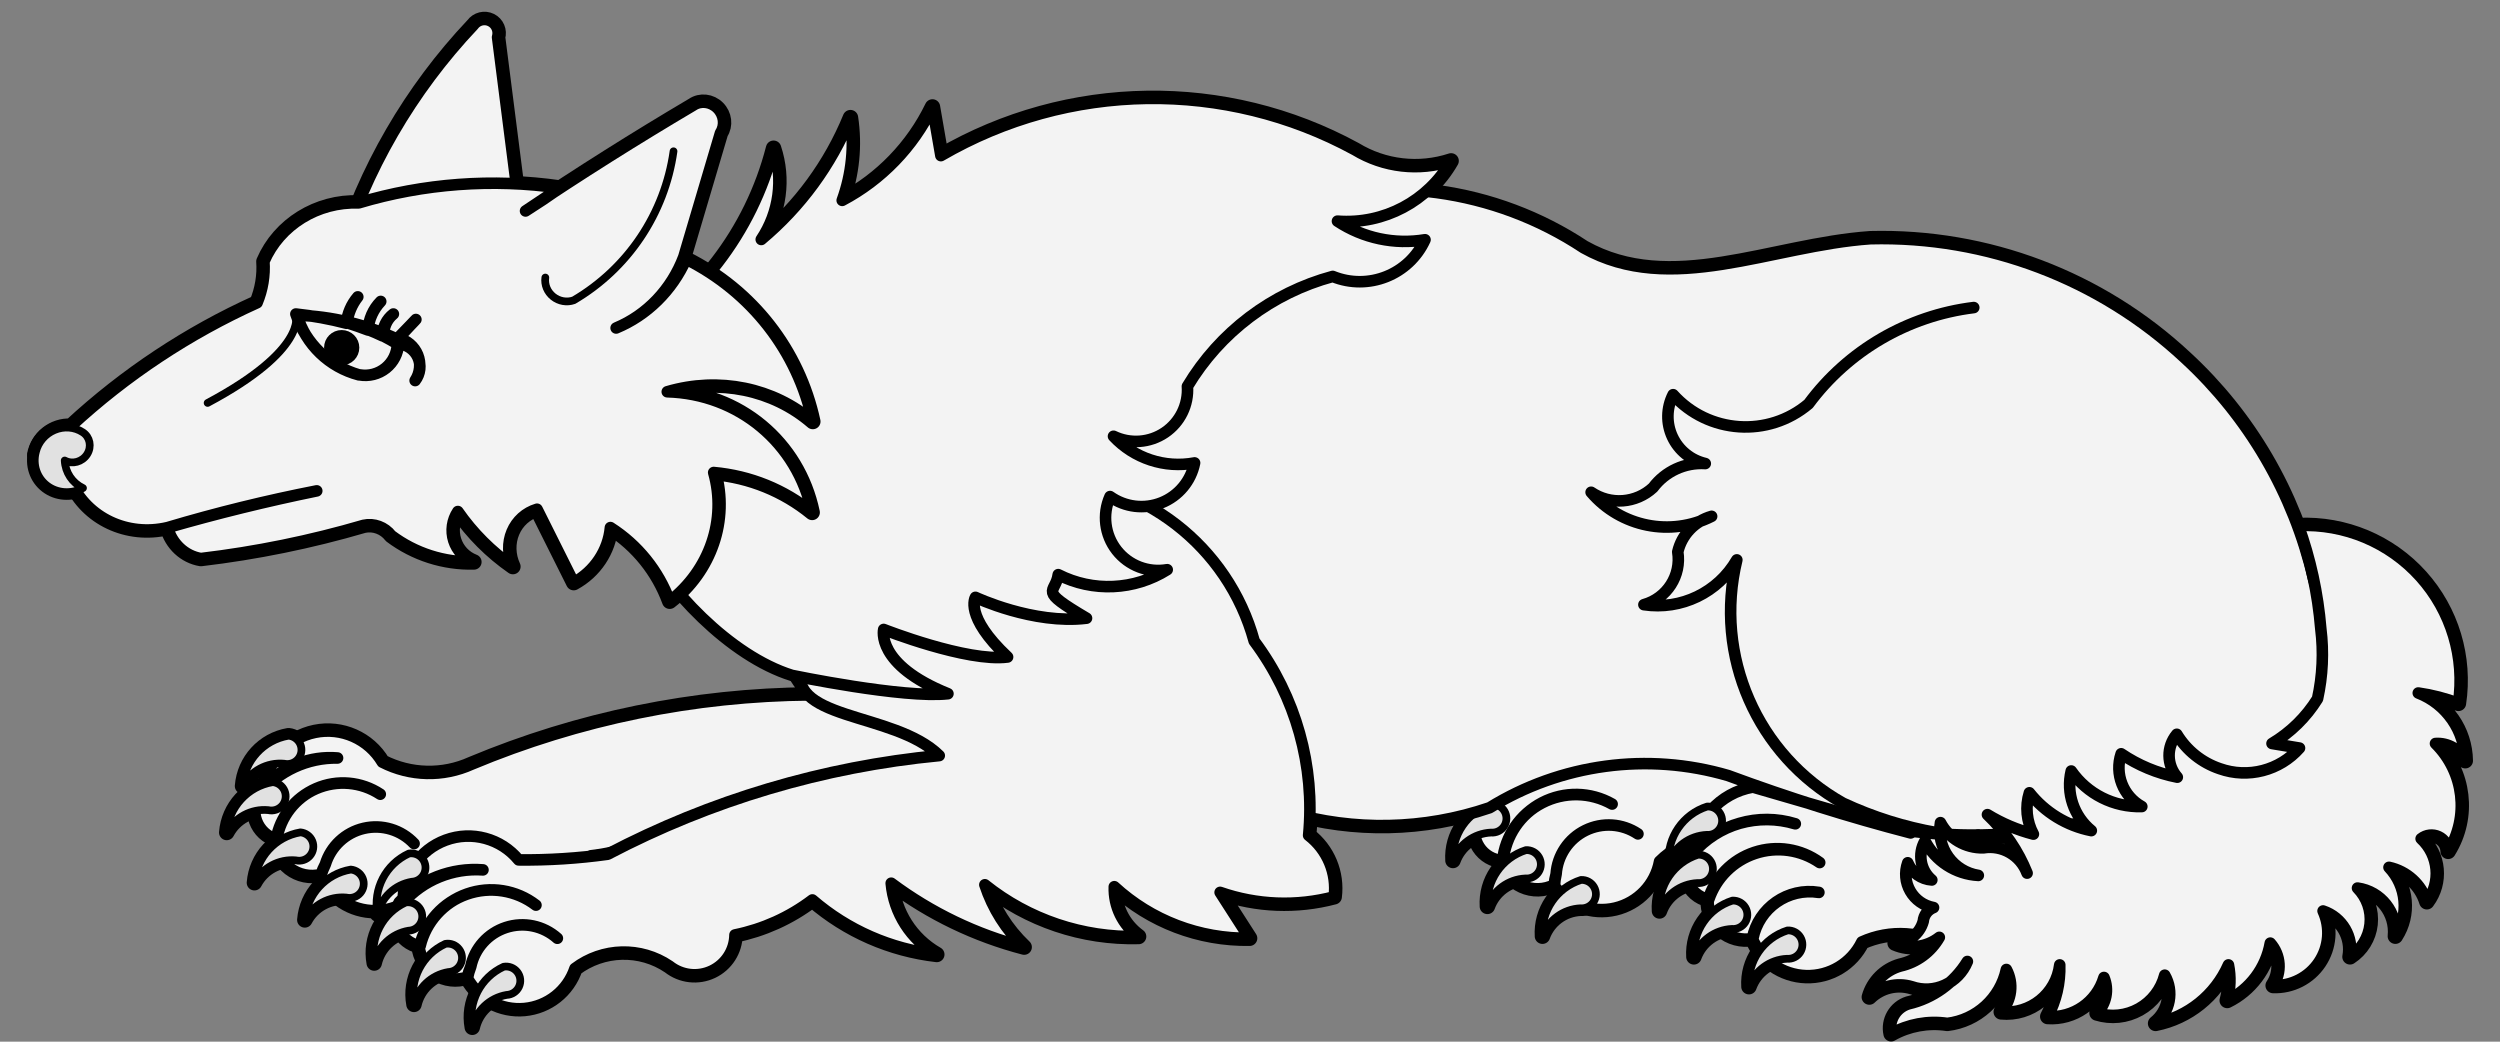 <?xml version="1.0" encoding="UTF-8" standalone="no"?>
<!DOCTYPE svg PUBLIC "-//W3C//DTD SVG 1.1//EN" "http://www.w3.org/Graphics/SVG/1.1/DTD/svg11.dtd">
<svg xmlns:dc="http://purl.org/dc/elements/1.1/" version="1.1" xmlns:xl="http://www.w3.org/1999/xlink" xmlns="http://www.w3.org/2000/svg" viewBox="49.5 67.5 324 135" width="324" height="135">
  <rect x="49.5" y="67.5" width="324" height="135" fill="#808080" stroke="none"/>
  <defs>
    <clipPath id="artboard_clip_path">
      <path d="M 49.5 67.5 L 373.5 67.5 L 373.5 202.5 L 49.5 202.5 Z"/>
    </clipPath>
  </defs>
  <g id="Wolf_Couchant_(2)" stroke="none" stroke-opacity="1" stroke-dasharray="none" fill="none" fill-opacity="1">
    <title>Wolf Couchant (2)</title>
    <g id="Wolf_Couchant_(2)_Layer_2" clip-path="url(#artboard_clip_path)">
      <title>Layer 2</title>
      <g id="Graphic_892"/>
      <g id="Group_954">
        <g id="Graphic_1015">
          <path d="M 60.215 123.517 C 59.152 122.825 57.785 122.718 56.568 123.231 C 55.351 123.744 54.443 124.811 54.145 126.076 C 53.71 127.722 54.274 129.422 55.588 130.427 C 56.902 131.433 58.726 131.56 60.256 130.753 C 58.865 130.088 57.965 128.731 57.886 127.18 C 58.877 127.721 60.161 127.366 60.789 126.378 C 61.417 125.391 61.163 124.125 60.215 123.517 Z" fill="#f3f3f3"/>
          <path d="M 60.215 123.517 C 59.152 122.825 57.785 122.718 56.568 123.231 C 55.351 123.744 54.443 124.811 54.145 126.076 C 53.71 127.722 54.274 129.422 55.588 130.427 C 56.902 131.433 58.726 131.56 60.256 130.753 C 58.865 130.088 57.965 128.731 57.886 127.18 C 58.877 127.721 60.161 127.366 60.789 126.378 C 61.417 125.391 61.163 124.125 60.215 123.517 Z" stroke="black" stroke-linecap="round" stroke-linejoin="round" stroke-width="2"/>
        </g>
        <g id="Graphic_1014">
          <path d="M 136.524 174.762 C 140.705 179.069 146.088 182.015 151.969 183.215 C 148.786 181 146.889 177.368 146.89 173.49 C 151.689 177.773 157.273 181.084 163.332 183.241 C 161.197 180.815 159.696 177.898 158.963 174.751 C 164.187 179.744 171.012 182.726 178.225 183.166 C 176.309 181.501 175.345 178.994 175.654 176.474 C 180.631 180.929 187.129 183.304 193.807 183.108 L 189.251 178.39 C 193.848 180.462 198.959 181.109 203.926 180.248 C 204.58 177.238 203.589 174.108 201.322 172.023 C 202.961 163.158 201.238 154 196.49 146.336 C 194.197 133.764 183.865 124.224 171.15 122.941 C 162.856 122.709 155.202 127.377 151.611 134.857 C 148.02 142.337 149.165 151.228 154.532 157.555 C 139.448 157.677 124.532 160.731 110.614 166.547 C 106.919 168.222 102.663 168.121 99.052 166.274 C 97.264 163.258 93.759 161.709 90.325 162.416 C 86.89 163.123 84.283 165.931 83.832 169.408 C 86.23 166.789 89.708 165.433 93.246 165.736 C 89.348 165.678 85.633 167.391 83.147 170.395 C 82.473 171.425 82.325 172.714 82.749 173.87 C 83.173 175.026 84.118 175.914 85.298 176.265 C 85.295 176.27 85.291 176.275 85.287 176.28 C 85.795 173.36 87.738 170.891 90.457 169.713 C 93.177 168.534 96.307 168.804 98.784 170.43 C 96.321 168.792 93.194 168.515 90.482 169.696 C 87.769 170.877 85.841 173.354 85.362 176.274 C 85.313 176.27 85.263 176.272 85.214 176.279 C 85.226 177.731 85.905 179.097 87.055 179.984 C 88.205 180.871 89.699 181.18 91.107 180.823 C 91.253 180.37 91.439 179.932 91.664 179.513 C 92.374 177.185 94.27 175.41 96.641 174.857 C 99.011 174.303 101.497 175.053 103.165 176.826 C 101.498 175.051 99.011 174.299 96.64 174.853 C 94.269 175.407 92.373 177.183 91.664 179.513 C 91.43 179.983 91.241 180.475 91.102 180.982 C 92.331 183.755 95.084 185.538 98.117 185.526 C 101.15 185.514 103.889 183.709 105.096 180.927 C 108.913 178.533 113.83 178.838 117.321 181.685 C 118.773 183.055 120.877 183.482 122.748 182.785 C 124.619 182.089 125.932 180.39 126.135 178.404 C 129.828 177.987 133.379 176.742 136.524 174.762 Z" fill="#f3f3f3"/>
          <path d="M 136.524 174.762 C 140.705 179.069 146.088 182.015 151.969 183.215 C 148.786 181 146.889 177.368 146.89 173.49 C 151.689 177.773 157.273 181.084 163.332 183.241 C 161.197 180.815 159.696 177.898 158.963 174.751 C 164.187 179.744 171.012 182.726 178.225 183.166 C 176.309 181.501 175.345 178.994 175.654 176.474 C 180.631 180.929 187.129 183.304 193.807 183.108 L 189.251 178.39 C 193.848 180.462 198.959 181.109 203.926 180.248 C 204.58 177.238 203.589 174.108 201.322 172.023 C 202.961 163.158 201.238 154 196.49 146.336 C 194.197 133.764 183.865 124.224 171.15 122.941 C 162.856 122.709 155.202 127.377 151.611 134.857 C 148.02 142.337 149.165 151.228 154.532 157.555 C 139.448 157.677 124.532 160.731 110.614 166.547 C 106.919 168.222 102.663 168.121 99.052 166.274 C 97.264 163.258 93.759 161.709 90.325 162.416 C 86.89 163.123 84.283 165.931 83.832 169.408 C 86.23 166.789 89.708 165.433 93.246 165.736 C 89.348 165.678 85.633 167.391 83.147 170.395 C 82.473 171.425 82.325 172.714 82.749 173.87 C 83.173 175.026 84.118 175.914 85.298 176.265 C 85.295 176.27 85.291 176.275 85.287 176.28 C 85.795 173.36 87.738 170.891 90.457 169.713 C 93.177 168.534 96.307 168.804 98.784 170.43 C 96.321 168.792 93.194 168.515 90.482 169.696 C 87.769 170.877 85.841 173.354 85.362 176.274 C 85.313 176.27 85.263 176.272 85.214 176.279 C 85.226 177.731 85.905 179.097 87.055 179.984 C 88.205 180.871 89.699 181.18 91.107 180.823 C 91.253 180.37 91.439 179.932 91.664 179.513 C 92.374 177.185 94.27 175.41 96.641 174.857 C 99.011 174.303 101.497 175.053 103.165 176.826 C 101.498 175.051 99.011 174.299 96.64 174.853 C 94.269 175.407 92.373 177.183 91.664 179.513 C 91.43 179.983 91.241 180.475 91.102 180.982 C 92.331 183.755 95.084 185.538 98.117 185.526 C 101.15 185.514 103.889 183.709 105.096 180.927 C 108.913 178.533 113.83 178.838 117.321 181.685 C 118.773 183.055 120.877 183.482 122.748 182.785 C 124.619 182.089 125.932 180.39 126.135 178.404 C 129.828 177.987 133.379 176.742 136.524 174.762 Z" stroke="black" stroke-linecap="round" stroke-linejoin="round" stroke-width="2"/>
        </g>
        <g id="Graphic_1013">
          <path d="M 89.003 186.722 C 89.259 183.437 91.717 180.747 94.966 180.195 C 95.65 180.257 96.244 180.695 96.504 181.332 C 96.764 181.968 96.648 182.696 96.204 183.221 C 95.759 183.745 95.059 183.977 94.389 183.824 C 92.173 183.616 90.05 184.759 89.003 186.722 Z" fill="#f3f3f3"/>
          <path d="M 89.003 186.722 C 89.259 183.437 91.717 180.747 94.966 180.195 C 95.65 180.257 96.244 180.695 96.504 181.332 C 96.764 181.968 96.648 182.696 96.204 183.221 C 95.759 183.745 95.059 183.977 94.389 183.824 C 92.173 183.616 90.05 184.759 89.003 186.722 Z" stroke="black" stroke-linecap="round" stroke-linejoin="round" stroke-width="2"/>
        </g>
        <g id="Graphic_1012">
          <path d="M 82.474 181.901 C 82.73 178.616 85.188 175.926 88.436 175.374 C 89.121 175.436 89.714 175.874 89.975 176.511 C 90.235 177.147 90.119 177.875 89.674 178.399 C 89.229 178.924 88.529 179.156 87.859 179.003 C 85.644 178.795 83.521 179.938 82.474 181.901 Z" fill="#f3f3f3"/>
          <path d="M 82.474 181.901 C 82.73 178.616 85.188 175.926 88.436 175.374 C 89.121 175.436 89.714 175.874 89.975 176.511 C 90.235 177.147 90.119 177.875 89.674 178.399 C 89.229 178.924 88.529 179.156 87.859 179.003 C 85.644 178.795 83.521 179.938 82.474 181.901 Z" stroke="black" stroke-linecap="round" stroke-linejoin="round" stroke-width="2"/>
        </g>
        <g id="Graphic_1011">
          <path d="M 78.884 175.391 C 79.14 172.106 81.598 169.415 84.847 168.864 C 85.531 168.926 86.125 169.364 86.385 170 C 86.645 170.637 86.53 171.365 86.085 171.889 C 85.64 172.413 84.94 172.646 84.27 172.493 C 82.054 172.285 79.931 173.428 78.884 175.391 Z" fill="#f3f3f3"/>
          <path d="M 78.884 175.391 C 79.14 172.106 81.598 169.415 84.847 168.864 C 85.531 168.926 86.125 169.364 86.385 170 C 86.645 170.637 86.53 171.365 86.085 171.889 C 85.64 172.413 84.94 172.646 84.27 172.493 C 82.054 172.285 79.931 173.428 78.884 175.391 Z" stroke="black" stroke-linecap="round" stroke-linejoin="round" stroke-width="2"/>
        </g>
        <g id="Graphic_1010">
          <path d="M 80.931 169.373 C 81.187 166.087 83.645 163.397 86.894 162.846 C 87.578 162.908 88.172 163.346 88.432 163.982 C 88.692 164.619 88.577 165.347 88.132 165.871 C 87.687 166.395 86.987 166.628 86.317 166.474 C 84.101 166.267 81.978 167.409 80.931 169.373 Z" fill="#f3f3f3"/>
          <path d="M 80.931 169.373 C 81.187 166.087 83.645 163.397 86.894 162.846 C 87.578 162.908 88.172 163.346 88.432 163.982 C 88.692 164.619 88.577 165.347 88.132 165.871 C 87.687 166.395 86.987 166.628 86.317 166.474 C 84.101 166.267 81.978 167.409 80.931 169.373 Z" stroke="black" stroke-linecap="round" stroke-linejoin="round" stroke-width="2"/>
        </g>
        <g id="Graphic_1009">
          <path d="M 293.817 166.057 C 298.86 169.308 304.766 170.964 310.765 170.808 C 307.169 169.368 304.505 166.26 303.631 162.486 C 309.27 165.579 315.456 167.549 321.845 168.288 C 319.219 166.405 317.1 163.9 315.678 160.998 C 321.892 164.688 329.212 166.058 336.34 164.864 C 334.094 163.672 332.589 161.441 332.326 158.912 C 337.663 162.596 344.211 164.09 350.618 163.085 L 346.009 157.731 C 320.921 142.885 289.221 145.344 266.723 163.881 C 263.011 164.94 259.224 165.72 255.396 166.216 C 252.745 163.778 248.842 163.288 245.671 164.994 C 242.5 166.7 240.759 170.227 241.333 173.782 C 243.504 170.504 247.074 168.419 250.996 168.139 C 246.922 168.389 243.18 170.474 240.825 173.809 C 240.404 174.963 240.552 176.248 241.224 177.276 C 241.896 178.305 243.013 178.956 244.239 179.034 C 244.238 179.04 244.235 179.046 244.232 179.051 C 244.567 175.849 246.492 173.03 249.352 171.55 C 252.212 170.071 255.625 170.13 258.432 171.707 C 255.639 170.113 252.228 170.045 249.373 171.527 C 246.519 173.008 244.611 175.837 244.306 179.038 C 244.257 179.046 244.209 179.059 244.163 179.077 C 244.504 180.486 245.474 181.661 246.793 182.264 C 248.112 182.868 249.635 182.832 250.924 182.169 C 250.966 181.698 251.05 181.232 251.175 180.777 C 251.344 178.349 252.792 176.193 254.977 175.121 C 257.162 174.048 259.753 174.22 261.777 175.572 C 259.754 174.218 257.162 174.044 254.976 175.118 C 252.79 176.191 251.342 178.348 251.175 180.777 C 251.053 181.288 250.98 181.81 250.958 182.335 C 252.78 184.76 255.863 185.878 258.816 185.184 C 261.768 184.49 264.031 182.116 264.582 179.133 C 267.761 175.942 272.621 175.133 276.663 177.122 C 278.386 178.13 280.533 178.073 282.199 176.973 C 283.865 175.874 284.763 173.923 284.514 171.943 C 288.018 170.705 291.198 168.693 293.817 166.057 Z" fill="#f3f3f3"/>
          <path d="M 293.817 166.057 C 298.86 169.308 304.766 170.964 310.765 170.808 C 307.169 169.368 304.505 166.26 303.631 162.486 C 309.27 165.579 315.456 167.549 321.845 168.288 C 319.219 166.405 317.1 163.9 315.678 160.998 C 321.892 164.688 329.212 166.058 336.34 164.864 C 334.094 163.672 332.589 161.441 332.326 158.912 C 337.663 162.596 344.211 164.09 350.618 163.085 L 346.009 157.731 C 320.921 142.885 289.221 145.344 266.723 163.881 C 263.011 164.94 259.224 165.72 255.396 166.216 C 252.745 163.778 248.842 163.288 245.671 164.994 C 242.5 166.7 240.759 170.227 241.333 173.782 C 243.504 170.504 247.074 168.419 250.996 168.139 C 246.922 168.389 243.18 170.474 240.825 173.809 C 240.404 174.963 240.552 176.248 241.224 177.276 C 241.896 178.305 243.013 178.956 244.239 179.034 C 244.238 179.04 244.235 179.046 244.232 179.051 C 244.567 175.849 246.492 173.03 249.352 171.55 C 252.212 170.071 255.625 170.13 258.432 171.707 C 255.639 170.113 252.228 170.045 249.373 171.527 C 246.519 173.008 244.611 175.837 244.306 179.038 C 244.257 179.046 244.209 179.059 244.163 179.077 C 244.504 180.486 245.474 181.661 246.793 182.264 C 248.112 182.868 249.635 182.832 250.924 182.169 C 250.966 181.698 251.05 181.232 251.175 180.777 C 251.344 178.349 252.792 176.193 254.977 175.121 C 257.162 174.048 259.753 174.22 261.777 175.572 C 259.754 174.218 257.162 174.044 254.976 175.118 C 252.79 176.191 251.342 178.348 251.175 180.777 C 251.053 181.288 250.98 181.81 250.958 182.335 C 252.78 184.76 255.863 185.878 258.816 185.184 C 261.768 184.49 264.031 182.116 264.582 179.133 C 267.761 175.942 272.621 175.133 276.663 177.122 C 278.386 178.13 280.533 178.073 282.199 176.973 C 283.865 175.874 284.763 173.923 284.514 171.943 C 288.018 170.705 291.198 168.693 293.817 166.057 Z" stroke="black" stroke-linecap="round" stroke-linejoin="round" stroke-width="2"/>
        </g>
        <g id="Graphic_1008">
          <path d="M 249.402 188.833 C 249.199 185.544 251.258 182.538 254.399 181.54 C 255.085 181.506 255.734 181.857 256.08 182.451 C 256.427 183.045 256.413 183.783 256.046 184.364 C 255.678 184.945 255.017 185.272 254.332 185.214 C 252.11 185.316 250.166 186.743 249.402 188.833 Z" fill="#f3f3f3"/>
          <path d="M 249.402 188.833 C 249.199 185.544 251.258 182.538 254.399 181.54 C 255.085 181.506 255.734 181.857 256.08 182.451 C 256.427 183.045 256.413 183.783 256.046 184.364 C 255.678 184.945 255.017 185.272 254.332 185.214 C 252.11 185.316 250.166 186.743 249.402 188.833 Z" stroke="black" stroke-linecap="round" stroke-linejoin="round" stroke-width="2"/>
        </g>
        <g id="Graphic_1007">
          <path d="M 242.266 184.968 C 242.062 181.679 244.122 178.673 247.262 177.674 C 247.949 177.64 248.597 177.992 248.944 178.586 C 249.29 179.18 249.277 179.917 248.909 180.498 C 248.541 181.079 247.881 181.407 247.196 181.348 C 244.973 181.451 243.029 182.878 242.266 184.968 Z" fill="#f3f3f3"/>
          <path d="M 242.266 184.968 C 242.062 181.679 244.122 178.673 247.262 177.674 C 247.949 177.64 248.597 177.992 248.944 178.586 C 249.29 179.18 249.277 179.917 248.909 180.498 C 248.541 181.079 247.881 181.407 247.196 181.348 C 244.973 181.451 243.029 182.878 242.266 184.968 Z" stroke="black" stroke-linecap="round" stroke-linejoin="round" stroke-width="2"/>
        </g>
        <g id="Graphic_1006">
          <path d="M 237.805 179.02 C 237.602 175.731 239.661 172.726 242.801 171.727 C 243.488 171.693 244.136 172.045 244.483 172.638 C 244.829 173.232 244.816 173.97 244.448 174.551 C 244.081 175.132 243.42 175.46 242.735 175.401 C 240.512 175.504 238.569 176.931 237.805 179.02 Z" fill="#f3f3f3"/>
          <path d="M 237.805 179.02 C 237.602 175.731 239.661 172.726 242.801 171.727 C 243.488 171.693 244.136 172.045 244.483 172.638 C 244.829 173.232 244.816 173.97 244.448 174.551 C 244.081 175.132 243.42 175.46 242.735 175.401 C 240.512 175.504 238.569 176.931 237.805 179.02 Z" stroke="black" stroke-linecap="round" stroke-linejoin="round" stroke-width="2"/>
        </g>
        <g id="Graphic_1005">
          <path d="M 238.994 172.776 C 238.791 169.487 240.85 166.481 243.991 165.483 C 244.677 165.449 245.326 165.8 245.672 166.394 C 246.019 166.988 246.005 167.725 245.638 168.306 C 245.27 168.887 244.609 169.215 243.924 169.156 C 241.702 169.259 239.758 170.686 238.994 172.776 Z" fill="#f3f3f3"/>
          <path d="M 238.994 172.776 C 238.791 169.487 240.85 166.481 243.991 165.483 C 244.677 165.449 245.326 165.8 245.672 166.394 C 246.019 166.988 246.005 167.725 245.638 168.306 C 245.27 168.887 244.609 169.215 243.924 169.156 C 241.702 169.259 239.758 170.686 238.994 172.776 Z" stroke="black" stroke-linecap="round" stroke-linejoin="round" stroke-width="2"/>
        </g>
        <g id="Graphic_1004">
          <path d="M 215.489 94.27 C 228.706 89.979 243.159 91.949 254.746 99.62 C 266.058 105.957 278.975 99.337 291.91 98.436 C 306.992 98.057 321.622 103.607 332.658 113.894 C 340.95 121.521 346.753 131.468 349.31 142.441 C 353.129 154.555 352.296 167.659 346.973 179.192 C 347.051 181.009 346.26 182.754 344.843 183.893 C 343.426 185.033 341.552 185.43 339.794 184.965 C 331.848 187.148 323.644 188.25 315.403 188.243 C 312.224 192.357 306.382 193.267 302.102 190.315 C 298.695 188.195 294.454 187.917 290.799 189.575 C 289.455 192.329 286.62 194.039 283.556 193.943 C 280.493 193.847 277.77 191.964 276.6 189.131 C 277.389 185.135 281.21 182.489 285.228 183.157 C 281.234 182.523 277.454 185.163 276.674 189.131 C 275.201 189.408 273.681 188.995 272.551 188.009 C 271.421 187.023 270.806 185.574 270.88 184.077 C 271.774 181.191 274.006 178.914 276.874 177.963 C 279.742 177.013 282.893 177.506 285.333 179.287 C 282.878 177.605 279.777 177.17 276.954 178.11 C 274.13 179.05 271.91 181.259 270.954 184.077 C 269.658 183.808 268.6 182.874 268.172 181.621 C 267.744 180.368 268.01 178.982 268.871 177.976 C 272.216 174.274 277.394 172.83 282.172 174.265 C 277.366 172.782 272.137 174.299 268.871 178.124 C 269.188 173.803 272.405 170.25 276.674 169.507 L 297.122 175.449 C 289.122 173.371 281.231 170.89 273.481 168.017 C 263.048 164.953 251.805 166.468 242.555 172.182 C 225.396 178.032 206.409 172.572 194.977 158.501 C 176.273 151.548 166.009 131.43 171.356 112.206 C 176.703 92.981 195.88 81.052 215.489 84.755 Z" fill="#f3f3f3"/>
          <path d="M 215.489 94.27 C 228.706 89.979 243.159 91.949 254.746 99.62 C 266.058 105.957 278.975 99.337 291.91 98.436 C 306.992 98.057 321.622 103.607 332.658 113.894 C 340.95 121.521 346.753 131.468 349.31 142.441 C 353.129 154.555 352.296 167.659 346.973 179.192 C 347.051 181.009 346.26 182.754 344.843 183.893 C 343.426 185.033 341.552 185.43 339.794 184.965 C 331.848 187.148 323.644 188.25 315.403 188.243 C 312.224 192.357 306.382 193.267 302.102 190.315 C 298.695 188.195 294.454 187.917 290.799 189.575 C 289.455 192.329 286.62 194.039 283.556 193.943 C 280.493 193.847 277.77 191.964 276.6 189.131 C 277.389 185.135 281.21 182.489 285.228 183.157 C 281.234 182.523 277.454 185.163 276.674 189.131 C 275.201 189.408 273.681 188.995 272.551 188.009 C 271.421 187.023 270.806 185.574 270.88 184.077 C 271.774 181.191 274.006 178.914 276.874 177.963 C 279.742 177.013 282.893 177.506 285.333 179.287 C 282.878 177.605 279.777 177.17 276.954 178.11 C 274.13 179.05 271.91 181.259 270.954 184.077 C 269.658 183.808 268.6 182.874 268.172 181.621 C 267.744 180.368 268.01 178.982 268.871 177.976 C 272.216 174.274 277.394 172.83 282.172 174.265 C 277.366 172.782 272.137 174.299 268.871 178.124 C 269.188 173.803 272.405 170.25 276.674 169.507 L 297.122 175.449 C 289.122 173.371 281.231 170.89 273.481 168.017 C 263.048 164.953 251.805 166.468 242.555 172.182 C 225.396 178.032 206.409 172.572 194.977 158.501 C 176.273 151.548 166.009 131.43 171.356 112.206 C 176.703 92.981 195.88 81.052 215.489 84.755 Z" stroke="black" stroke-linecap="round" stroke-linejoin="round" stroke-width="2"/>
        </g>
        <g id="Graphic_1003">
          <path d="M 154.786 184.134 C 159.327 188.056 164.946 190.518 170.907 191.199 C 167.547 189.272 165.341 185.823 165.001 181.964 C 170.155 185.812 176.007 188.624 182.231 190.245 C 179.892 188.014 178.143 185.239 177.138 182.167 C 182.778 186.687 189.836 189.062 197.061 188.872 C 195.003 187.379 193.823 184.96 193.914 182.419 C 198.687 186.81 204.963 189.2 211.448 189.097 L 207.629 183.153 C 212.388 184.816 217.536 185.015 222.41 183.725 C 222.798 180.67 221.538 177.638 219.099 175.758 C 219.959 166.784 217.444 157.811 212.046 150.59 C 208.666 138.266 197.542 129.663 184.763 129.493 C 176.481 129.985 169.263 135.302 166.338 143.066 C 163.412 150.83 165.327 159.589 171.226 165.424 C 156.21 166.859 141.617 171.202 128.258 178.209 C 124.435 178.741 120.577 178.987 116.716 178.945 C 114.431 176.162 110.634 175.133 107.257 176.381 C 103.879 177.629 101.664 180.88 101.737 184.48 C 104.344 181.536 108.169 179.968 112.092 180.237 C 108.022 179.917 104.027 181.462 101.231 184.436 C 100.654 185.52 100.621 186.813 101.143 187.925 C 101.666 189.037 102.682 189.838 103.885 190.086 C 103.882 190.092 103.879 190.097 103.875 190.102 C 104.653 186.977 106.951 184.453 109.989 183.386 C 113.027 182.319 116.398 182.853 118.959 184.805 C 116.415 182.838 113.046 182.296 110.013 183.366 C 106.981 184.436 104.697 186.971 103.95 190.099 C 103.901 190.1 103.851 190.106 103.803 190.117 C 103.945 191.561 104.742 192.859 105.964 193.64 C 107.186 194.421 108.699 194.598 110.068 194.12 C 110.175 193.66 110.323 193.211 110.511 192.777 C 111.015 190.396 112.749 188.463 115.063 187.705 C 117.376 186.946 119.918 187.477 121.734 189.098 C 119.918 187.475 117.376 186.943 115.062 187.702 C 112.748 188.46 111.013 190.394 110.511 192.777 C 110.318 193.266 110.173 193.773 110.079 194.289 C 111.545 196.944 114.443 198.481 117.463 198.205 C 120.484 197.928 123.055 195.892 124.015 193.015 C 127.608 190.298 132.533 190.173 136.259 192.705 C 137.825 193.943 139.958 194.185 141.762 193.328 C 143.565 192.471 144.725 190.665 144.754 188.668 C 148.397 187.931 151.826 186.381 154.786 184.134 Z" fill="#f3f3f3"/>
          <path d="M 154.786 184.134 C 159.327 188.056 164.946 190.518 170.907 191.199 C 167.547 189.272 165.341 185.823 165.001 181.964 C 170.155 185.812 176.007 188.624 182.231 190.245 C 179.892 188.014 178.143 185.239 177.138 182.167 C 182.778 186.687 189.836 189.062 197.061 188.872 C 195.003 187.379 193.823 184.96 193.914 182.419 C 198.687 186.81 204.963 189.2 211.448 189.097 L 207.629 183.153 C 212.388 184.816 217.536 185.015 222.41 183.725 C 222.798 180.67 221.538 177.638 219.099 175.758 C 219.959 166.784 217.444 157.811 212.046 150.59 C 208.666 138.266 197.542 129.663 184.763 129.493 C 176.481 129.985 169.263 135.302 166.338 143.066 C 163.412 150.83 165.327 159.589 171.226 165.424 C 156.21 166.859 141.617 171.202 128.258 178.209 C 124.435 178.741 120.577 178.987 116.716 178.945 C 114.431 176.162 110.634 175.133 107.257 176.381 C 103.879 177.629 101.664 180.88 101.737 184.48 C 104.344 181.536 108.169 179.968 112.092 180.237 C 108.022 179.917 104.027 181.462 101.231 184.436 C 100.654 185.52 100.621 186.813 101.143 187.925 C 101.666 189.037 102.682 189.838 103.885 190.086 C 103.882 190.092 103.879 190.097 103.875 190.102 C 104.653 186.977 106.951 184.453 109.989 183.386 C 113.027 182.319 116.398 182.853 118.959 184.805 C 116.415 182.838 113.046 182.296 110.013 183.366 C 106.981 184.436 104.697 186.971 103.95 190.099 C 103.901 190.1 103.851 190.106 103.803 190.117 C 103.945 191.561 104.742 192.859 105.964 193.64 C 107.186 194.421 108.699 194.598 110.068 194.12 C 110.175 193.66 110.323 193.211 110.511 192.777 C 111.015 190.396 112.749 188.463 115.063 187.705 C 117.376 186.946 119.918 187.477 121.734 189.098 C 119.918 187.475 117.376 186.943 115.062 187.702 C 112.748 188.46 111.013 190.394 110.511 192.777 C 110.318 193.266 110.173 193.773 110.079 194.289 C 111.545 196.944 114.443 198.481 117.463 198.205 C 120.484 197.928 123.055 195.892 124.015 193.015 C 127.608 190.298 132.533 190.173 136.259 192.705 C 137.825 193.943 139.958 194.185 141.762 193.328 C 143.565 192.471 144.725 190.665 144.754 188.668 C 148.397 187.931 151.826 186.381 154.786 184.134 Z" stroke="black" stroke-linecap="round" stroke-linejoin="round" stroke-width="2"/>
        </g>
        <g id="Graphic_1002">
          <path d="M 150.483 151.927 C 142.488 149.428 135.825 143.833 131.982 136.389 C 128.138 128.946 127.432 120.275 130.023 112.308 C 139.832 106.844 146.966 97.589 149.753 86.712 C 151.074 90.687 150.486 95.05 148.159 98.534 C 153.239 94.289 157.207 88.87 159.719 82.745 C 160.265 86.352 159.898 90.039 158.651 93.467 C 163.738 90.779 167.835 86.538 170.347 81.361 L 171.438 87.668 C 187.964 78.048 208.315 77.762 225.104 86.915 C 228.847 89.192 233.4 89.718 237.564 88.352 C 234.576 93.583 228.841 96.623 222.836 96.161 C 226.177 98.369 230.23 99.231 234.181 98.572 C 232.112 103.106 226.837 105.202 222.221 103.326 C 214.335 105.455 207.584 110.561 203.39 117.569 C 203.552 119.946 202.437 122.229 200.463 123.562 C 198.489 124.896 195.955 125.078 193.811 124.04 C 196.491 126.913 200.455 128.216 204.318 127.495 C 203.855 129.832 202.239 131.775 200.025 132.657 C 197.812 133.538 195.302 133.237 193.36 131.856 C 192.341 134.158 192.674 136.834 194.224 138.817 C 195.775 140.799 198.292 141.767 200.771 141.333 C 196.503 144.015 191.141 144.258 186.648 141.974 C 186.299 144.504 187.859 146.907 190.312 147.617 L 175.816 150.016 Z" fill="#f3f3f3"/>
          <path d="M 150.483 151.927 C 142.488 149.428 135.825 143.833 131.982 136.389 C 128.138 128.946 127.432 120.275 130.023 112.308 C 139.832 106.844 146.966 97.589 149.753 86.712 C 151.074 90.687 150.486 95.05 148.159 98.534 C 153.239 94.289 157.207 88.87 159.719 82.745 C 160.265 86.352 159.898 90.039 158.651 93.467 C 163.738 90.779 167.835 86.538 170.347 81.361 L 171.438 87.668 C 187.964 78.048 208.315 77.762 225.104 86.915 C 228.847 89.192 233.4 89.718 237.564 88.352 C 234.576 93.583 228.841 96.623 222.836 96.161 C 226.177 98.369 230.23 99.231 234.181 98.572 C 232.112 103.106 226.837 105.202 222.221 103.326 C 214.335 105.455 207.584 110.561 203.39 117.569 C 203.552 119.946 202.437 122.229 200.463 123.562 C 198.489 124.896 195.955 125.078 193.811 124.04 C 196.491 126.913 200.455 128.216 204.318 127.495 C 203.855 129.832 202.239 131.775 200.025 132.657 C 197.812 133.538 195.302 133.237 193.36 131.856 C 192.341 134.158 192.674 136.834 194.224 138.817 C 195.775 140.799 198.292 141.767 200.771 141.333 C 196.503 144.015 191.141 144.258 186.648 141.974 C 186.299 144.504 187.859 146.907 190.312 147.617 L 175.816 150.016 Z" stroke="black" stroke-linecap="round" stroke-linejoin="round" stroke-width="2"/>
        </g>
        <g id="Graphic_1001">
          <path d="M 305.866 175.729 C 316.438 175.611 326.797 172.744 335.925 167.409 C 326.793 172.735 316.436 175.602 305.866 175.729 Z" fill="#f3f3f3"/>
          <path d="M 305.866 175.729 C 316.438 175.611 326.797 172.744 335.925 167.409 C 326.793 172.735 316.436 175.602 305.866 175.729 Z" stroke="black" stroke-linecap="round" stroke-linejoin="round" stroke-width="2"/>
        </g>
        <g id="Graphic_1000">
          <path d="M 296.728 175.152 C 299.754 175.571 302.808 175.761 305.863 175.723 C 302.815 175.758 299.768 175.563 296.749 175.142 Z" fill="#f3f3f3"/>
          <path d="M 296.728 175.152 C 299.754 175.571 302.808 175.761 305.863 175.723 C 302.815 175.758 299.768 175.563 296.749 175.142 Z" stroke="black" stroke-linecap="round" stroke-linejoin="round" stroke-width="2"/>
        </g>
        <g id="Graphic_999">
          <path d="M 255.623 133.19 C 255.526 133.1 255.431 133.009 255.338 132.915 C 255.429 133.011 255.524 133.103 255.623 133.19 Z" fill="#f3f3f3"/>
          <path d="M 255.623 133.19 C 255.526 133.1 255.431 133.009 255.338 132.915 C 255.429 133.011 255.524 133.103 255.623 133.19 Z" stroke="black" stroke-linecap="round" stroke-linejoin="round" stroke-width="2"/>
        </g>
        <g id="Graphic_998">
          <path d="M 347.368 135.607 C 348.923 139.917 349.901 144.414 350.275 148.981 C 350.653 152.011 350.51 155.082 349.852 158.064 C 348.378 160.439 346.355 162.426 343.953 163.858 L 347.516 164.45 C 344.94 167.364 340.853 168.422 337.186 167.125 C 334.861 166.34 332.888 164.76 331.614 162.663 C 330.256 164.277 330.283 166.642 331.678 168.224 C 329.073 167.714 326.599 166.681 324.403 165.19 C 323.529 167.817 324.654 170.693 327.078 172.03 C 323.447 172.136 320.007 170.403 317.933 167.421 C 317.247 170.282 318.257 173.285 320.534 175.149 C 317.36 174.521 314.515 172.782 312.509 170.244 C 311.953 172.027 312.139 173.96 313.027 175.604 C 310.929 175.061 308.923 174.209 307.074 173.077 C 309.314 175.204 311.067 177.79 312.213 180.658 C 311.353 178.353 308.983 176.98 306.556 177.38 C 304.228 177.441 302.068 176.175 300.984 174.113 C 300.717 175.672 301.085 177.274 302.007 178.559 C 302.929 179.845 304.328 180.707 305.89 180.954 C 302.958 180.797 300.327 179.1 298.976 176.492 C 298.009 178.17 298.383 180.299 299.864 181.546 C 298.485 181.455 297.276 180.591 296.745 179.315 C 296.308 180.529 296.427 181.873 297.071 182.991 C 297.714 184.109 298.817 184.888 300.086 185.12 C 299.339 185.408 298.821 186.098 298.753 186.896 C 298.299 188.544 296.815 189.697 295.106 189.729 C 297.009 190.553 299.21 190.264 300.836 188.979 C 299.75 190.875 297.915 192.226 295.783 192.7 C 293.836 193.25 292.314 194.771 291.765 196.718 C 293.219 195.308 295.322 194.794 297.263 195.375 C 300.153 196.378 303.322 194.942 304.473 192.108 C 302.762 194.893 300.004 196.874 296.819 197.606 C 295.182 198.12 294.212 199.802 294.588 201.476 C 296.799 200.229 299.362 199.757 301.873 200.133 C 305.655 199.677 308.73 196.87 309.527 193.145 C 310.479 194.936 310.213 197.13 308.861 198.642 C 312.622 199.007 315.987 196.304 316.442 192.552 C 316.517 194.881 315.981 197.188 314.888 199.245 C 318.202 199.47 321.229 197.366 322.173 194.181 C 322.827 195.758 322.473 197.574 321.274 198.79 C 323.089 199.352 325.055 199.145 326.713 198.218 C 328.371 197.291 329.577 195.725 330.049 193.885 C 331.25 195.975 330.747 198.627 328.865 200.133 C 333.059 199.294 336.581 196.465 338.307 192.552 C 338.611 194.081 338.557 195.659 338.148 197.162 C 341.089 195.718 343.164 192.956 343.731 189.729 C 345.092 191.264 345.244 193.524 344.101 195.227 C 346.469 195.316 348.714 194.171 350.033 192.202 C 351.352 190.232 351.556 187.72 350.571 185.564 C 353.057 186.393 354.547 188.931 354.06 191.506 C 355.518 190.559 356.474 189.008 356.662 187.28 C 356.851 185.552 356.253 183.831 355.033 182.593 C 358.081 183.013 360.249 185.77 359.939 188.831 C 361.752 186.021 361.411 182.337 359.114 179.907 C 361.431 180.408 363.302 182.11 364.02 184.369 C 365.899 181.856 365.58 178.331 363.28 176.196 C 363.921 175.685 364.796 175.582 365.538 175.93 C 366.28 176.277 366.761 177.016 366.78 177.835 C 369.562 173.364 368.882 167.564 365.141 163.858 C 366.761 163.748 368.287 164.63 369 166.088 C 368.95 162.195 366.54 158.722 362.91 157.313 C 364.688 157.569 366.432 158.019 368.112 158.656 C 369.006 152.72 367.198 146.695 363.182 142.233 C 359.166 137.771 353.365 135.34 347.368 135.607 Z" fill="#f3f3f3"/>
          <path d="M 347.368 135.607 C 348.923 139.917 349.901 144.414 350.275 148.981 C 350.653 152.011 350.51 155.082 349.852 158.064 C 348.378 160.439 346.355 162.426 343.953 163.858 L 347.516 164.45 C 344.94 167.364 340.853 168.422 337.186 167.125 C 334.861 166.34 332.888 164.76 331.614 162.663 C 330.256 164.277 330.283 166.642 331.678 168.224 C 329.073 167.714 326.599 166.681 324.403 165.19 C 323.529 167.817 324.654 170.693 327.078 172.03 C 323.447 172.136 320.007 170.403 317.933 167.421 C 317.247 170.282 318.257 173.285 320.534 175.149 C 317.36 174.521 314.515 172.782 312.509 170.244 C 311.953 172.027 312.139 173.96 313.027 175.604 C 310.929 175.061 308.923 174.209 307.074 173.077 C 309.314 175.204 311.067 177.79 312.213 180.658 C 311.353 178.353 308.983 176.98 306.556 177.38 C 304.228 177.441 302.068 176.175 300.984 174.113 C 300.717 175.672 301.085 177.274 302.007 178.559 C 302.929 179.845 304.328 180.707 305.89 180.954 C 302.958 180.797 300.327 179.1 298.976 176.492 C 298.009 178.17 298.383 180.299 299.864 181.546 C 298.485 181.455 297.276 180.591 296.745 179.315 C 296.308 180.529 296.427 181.873 297.071 182.991 C 297.714 184.109 298.817 184.888 300.086 185.12 C 299.339 185.408 298.821 186.098 298.753 186.896 C 298.299 188.544 296.815 189.697 295.106 189.729 C 297.009 190.553 299.21 190.264 300.836 188.979 C 299.75 190.875 297.915 192.226 295.783 192.7 C 293.836 193.25 292.314 194.771 291.765 196.718 C 293.219 195.308 295.322 194.794 297.263 195.375 C 300.153 196.378 303.322 194.942 304.473 192.108 C 302.762 194.893 300.004 196.874 296.819 197.606 C 295.182 198.12 294.212 199.802 294.588 201.476 C 296.799 200.229 299.362 199.757 301.873 200.133 C 305.655 199.677 308.73 196.87 309.527 193.145 C 310.479 194.936 310.213 197.13 308.861 198.642 C 312.622 199.007 315.987 196.304 316.442 192.552 C 316.517 194.881 315.981 197.188 314.888 199.245 C 318.202 199.47 321.229 197.366 322.173 194.181 C 322.827 195.758 322.473 197.574 321.274 198.79 C 323.089 199.352 325.055 199.145 326.713 198.218 C 328.371 197.291 329.577 195.725 330.049 193.885 C 331.25 195.975 330.747 198.627 328.865 200.133 C 333.059 199.294 336.581 196.465 338.307 192.552 C 338.611 194.081 338.557 195.659 338.148 197.162 C 341.089 195.718 343.164 192.956 343.731 189.729 C 345.092 191.264 345.244 193.524 344.101 195.227 C 346.469 195.316 348.714 194.171 350.033 192.202 C 351.352 190.232 351.556 187.72 350.571 185.564 C 353.057 186.393 354.547 188.931 354.06 191.506 C 355.518 190.559 356.474 189.008 356.662 187.28 C 356.851 185.552 356.253 183.831 355.033 182.593 C 358.081 183.013 360.249 185.77 359.939 188.831 C 361.752 186.021 361.411 182.337 359.114 179.907 C 361.431 180.408 363.302 182.11 364.02 184.369 C 365.899 181.856 365.58 178.331 363.28 176.196 C 363.921 175.685 364.796 175.582 365.538 175.93 C 366.28 176.277 366.761 177.016 366.78 177.835 C 369.562 173.364 368.882 167.564 365.141 163.858 C 366.761 163.748 368.287 164.63 369 166.088 C 368.95 162.195 366.54 158.722 362.91 157.313 C 364.688 157.569 366.432 158.019 368.112 158.656 C 369.006 152.72 367.198 146.695 363.182 142.233 C 359.166 137.771 353.365 135.34 347.368 135.607 Z" stroke="black" stroke-linecap="round" stroke-linejoin="round" stroke-width="2"/>
        </g>
        <g id="Graphic_997">
          <path d="M 276.166 195.375 C 275.962 192.086 278.022 189.08 281.162 188.082 C 281.849 188.048 282.497 188.399 282.844 188.993 C 283.19 189.587 283.177 190.325 282.809 190.906 C 282.441 191.487 281.781 191.814 281.096 191.756 C 278.873 191.858 276.929 193.285 276.166 195.375 Z" fill="#f3f3f3"/>
          <path d="M 276.166 195.375 C 275.962 192.086 278.022 189.08 281.162 188.082 C 281.849 188.048 282.497 188.399 282.844 188.993 C 283.19 189.587 283.177 190.325 282.809 190.906 C 282.441 191.487 281.781 191.814 281.096 191.756 C 278.873 191.858 276.929 193.285 276.166 195.375 Z" stroke="black" stroke-linecap="round" stroke-linejoin="round" stroke-width="2"/>
        </g>
        <g id="Graphic_996">
          <path d="M 269.029 191.51 C 268.826 188.221 270.885 185.215 274.025 184.216 C 274.712 184.182 275.36 184.534 275.707 185.128 C 276.053 185.722 276.04 186.459 275.672 187.04 C 275.305 187.621 274.644 187.949 273.959 187.89 C 271.736 187.993 269.793 189.42 269.029 191.51 Z" fill="#f3f3f3"/>
          <path d="M 269.029 191.51 C 268.826 188.221 270.885 185.215 274.025 184.216 C 274.712 184.182 275.36 184.534 275.707 185.128 C 276.053 185.722 276.04 186.459 275.672 187.04 C 275.305 187.621 274.644 187.949 273.959 187.89 C 271.736 187.993 269.793 189.42 269.029 191.51 Z" stroke="black" stroke-linecap="round" stroke-linejoin="round" stroke-width="2"/>
        </g>
        <g id="Graphic_995">
          <path d="M 264.568 185.562 C 264.365 182.273 266.424 179.268 269.565 178.269 C 270.251 178.235 270.9 178.587 271.246 179.18 C 271.592 179.774 271.579 180.512 271.212 181.093 C 270.844 181.674 270.183 182.002 269.498 181.943 C 267.276 182.045 265.332 183.473 264.568 185.562 Z" fill="#f3f3f3"/>
          <path d="M 264.568 185.562 C 264.365 182.273 266.424 179.268 269.565 178.269 C 270.251 178.235 270.9 178.587 271.246 179.18 C 271.592 179.774 271.579 180.512 271.212 181.093 C 270.844 181.674 270.183 182.002 269.498 181.943 C 267.276 182.045 265.332 183.473 264.568 185.562 Z" stroke="black" stroke-linecap="round" stroke-linejoin="round" stroke-width="2"/>
        </g>
        <g id="Graphic_994">
          <path d="M 265.758 179.318 C 265.554 176.029 267.614 173.023 270.754 172.025 C 271.441 171.991 272.089 172.342 272.436 172.936 C 272.782 173.53 272.769 174.267 272.401 174.848 C 272.033 175.429 271.373 175.757 270.688 175.698 C 268.465 175.801 266.521 177.228 265.758 179.318 Z" fill="#f3f3f3"/>
          <path d="M 265.758 179.318 C 265.554 176.029 267.614 173.023 270.754 172.025 C 271.441 171.991 272.089 172.342 272.436 172.936 C 272.782 173.53 272.769 174.267 272.401 174.848 C 272.033 175.429 271.373 175.757 270.688 175.698 C 268.465 175.801 266.521 177.228 265.758 179.318 Z" stroke="black" stroke-linecap="round" stroke-linejoin="round" stroke-width="2"/>
        </g>
        <g id="Graphic_993">
          <path d="M 110.706 200.637 C 110.104 197.397 111.781 194.163 114.776 192.789 C 115.454 192.672 116.14 192.941 116.556 193.489 C 116.973 194.036 117.049 194.769 116.755 195.391 C 116.461 196.012 115.845 196.418 115.158 196.443 C 112.965 196.816 111.209 198.47 110.706 200.637 Z" fill="#f3f3f3"/>
          <path d="M 110.706 200.637 C 110.104 197.397 111.781 194.163 114.776 192.789 C 115.454 192.672 116.14 192.941 116.556 193.489 C 116.973 194.036 117.049 194.769 116.755 195.391 C 116.461 196.012 115.845 196.418 115.158 196.443 C 112.965 196.816 111.209 198.47 110.706 200.637 Z" stroke="black" stroke-linecap="round" stroke-linejoin="round" stroke-width="2"/>
        </g>
        <g id="Graphic_992">
          <path d="M 103.151 197.67 C 102.549 194.43 104.227 191.196 107.222 189.822 C 107.899 189.705 108.586 189.975 109.002 190.522 C 109.418 191.069 109.495 191.803 109.201 192.424 C 108.907 193.046 108.291 193.451 107.604 193.477 C 105.41 193.849 103.655 195.503 103.151 197.67 Z" fill="#f3f3f3"/>
          <path d="M 103.151 197.67 C 102.549 194.43 104.227 191.196 107.222 189.822 C 107.899 189.705 108.586 189.975 109.002 190.522 C 109.418 191.069 109.495 191.803 109.201 192.424 C 108.907 193.046 108.291 193.451 107.604 193.477 C 105.41 193.849 103.655 195.503 103.151 197.67 Z" stroke="black" stroke-linecap="round" stroke-linejoin="round" stroke-width="2"/>
        </g>
        <g id="Graphic_991">
          <path d="M 97.999 192.311 C 97.397 189.071 99.074 185.837 102.07 184.463 C 102.747 184.345 103.433 184.615 103.85 185.162 C 104.266 185.71 104.342 186.443 104.048 187.065 C 103.754 187.686 103.138 188.092 102.451 188.117 C 100.258 188.49 98.502 190.143 97.999 192.311 Z" fill="#f3f3f3"/>
          <path d="M 97.999 192.311 C 97.397 189.071 99.074 185.837 102.07 184.463 C 102.747 184.345 103.433 184.615 103.85 185.162 C 104.266 185.71 104.342 186.443 104.048 187.065 C 103.754 187.686 103.138 188.092 102.451 188.117 C 100.258 188.49 98.502 190.143 97.999 192.311 Z" stroke="black" stroke-linecap="round" stroke-linejoin="round" stroke-width="2"/>
        </g>
        <g id="Graphic_990">
          <path d="M 98.419 185.968 C 97.816 182.728 99.494 179.494 102.489 178.12 C 103.167 178.003 103.853 178.272 104.269 178.82 C 104.685 179.367 104.762 180.101 104.468 180.722 C 104.174 181.343 103.558 181.749 102.871 181.774 C 100.677 182.147 98.922 183.801 98.419 185.968 Z" fill="#f3f3f3"/>
          <path d="M 98.419 185.968 C 97.816 182.728 99.494 179.494 102.489 178.12 C 103.167 178.003 103.853 178.272 104.269 178.82 C 104.685 179.367 104.762 180.101 104.468 180.722 C 104.174 181.343 103.558 181.749 102.871 181.774 C 100.677 182.147 98.922 183.801 98.419 185.968 Z" stroke="black" stroke-linecap="round" stroke-linejoin="round" stroke-width="2"/>
        </g>
        <g id="Graphic_989">
          <path d="M 136.524 174.762 C 140.705 179.069 146.088 182.015 151.969 183.215 C 148.786 181 146.889 177.368 146.89 173.49 C 151.689 177.773 157.273 181.084 163.332 183.241 C 161.197 180.815 159.696 177.898 158.963 174.751 C 164.187 179.744 171.012 182.726 178.225 183.166 C 176.309 181.501 175.345 178.994 175.654 176.474 C 180.631 180.929 187.129 183.304 193.807 183.108 L 189.251 178.39 C 193.848 180.462 198.959 181.109 203.926 180.248 C 204.58 177.238 203.589 174.108 201.322 172.023 C 202.961 163.158 201.238 154 196.49 146.336 C 194.197 133.764 183.865 124.224 171.15 122.941 C 162.856 122.709 155.202 127.377 151.611 134.857 C 148.02 142.337 149.165 151.228 154.532 157.555 C 139.448 157.677 124.532 160.731 110.614 166.547 C 106.919 168.222 102.663 168.121 99.052 166.274 C 97.264 163.258 93.759 161.709 90.325 162.416 C 86.89 163.123 84.283 165.931 83.832 169.408 C 86.23 166.789 89.708 165.433 93.246 165.736 C 89.348 165.678 85.633 167.391 83.147 170.395 C 82.473 171.425 82.325 172.714 82.749 173.87 C 83.173 175.026 84.118 175.914 85.298 176.265 C 85.295 176.27 85.291 176.275 85.287 176.28 C 85.795 173.36 87.738 170.891 90.457 169.713 C 93.177 168.534 96.307 168.804 98.784 170.43 C 96.321 168.792 93.194 168.515 90.482 169.696 C 87.769 170.877 85.841 173.354 85.362 176.274 C 85.313 176.27 85.263 176.272 85.214 176.279 C 85.226 177.731 85.905 179.097 87.055 179.984 C 88.205 180.871 89.699 181.18 91.107 180.823 C 91.253 180.37 91.439 179.932 91.664 179.513 C 92.374 177.185 94.27 175.41 96.641 174.857 C 99.011 174.303 101.497 175.053 103.165 176.826 C 101.498 175.051 99.011 174.299 96.64 174.853 C 94.269 175.407 92.373 177.183 91.664 179.513 C 91.43 179.983 91.241 180.475 91.102 180.982 C 92.331 183.755 95.084 185.538 98.117 185.526 C 101.15 185.514 103.889 183.709 105.096 180.927 C 108.913 178.533 113.83 178.838 117.321 181.685 C 118.773 183.055 120.877 183.482 122.748 182.785 C 124.619 182.089 125.932 180.39 126.135 178.404 C 129.828 177.987 133.379 176.742 136.524 174.762 Z" fill="#f3f3f3"/>
          <path d="M 136.524 174.762 C 140.705 179.069 146.088 182.015 151.969 183.215 C 148.786 181 146.889 177.368 146.89 173.49 C 151.689 177.773 157.273 181.084 163.332 183.241 C 161.197 180.815 159.696 177.898 158.963 174.751 C 164.187 179.744 171.012 182.726 178.225 183.166 C 176.309 181.501 175.345 178.994 175.654 176.474 C 180.631 180.929 187.129 183.304 193.807 183.108 L 189.251 178.39 C 193.848 180.462 198.959 181.109 203.926 180.248 C 204.58 177.238 203.589 174.108 201.322 172.023 C 202.961 163.158 201.238 154 196.49 146.336 C 194.197 133.764 183.865 124.224 171.15 122.941 C 162.856 122.709 155.202 127.377 151.611 134.857 C 148.02 142.337 149.165 151.228 154.532 157.555 C 139.448 157.677 124.532 160.731 110.614 166.547 C 106.919 168.222 102.663 168.121 99.052 166.274 C 97.264 163.258 93.759 161.709 90.325 162.416 C 86.89 163.123 84.283 165.931 83.832 169.408 C 86.23 166.789 89.708 165.433 93.246 165.736 C 89.348 165.678 85.633 167.391 83.147 170.395 C 82.473 171.425 82.325 172.714 82.749 173.87 C 83.173 175.026 84.118 175.914 85.298 176.265 C 85.295 176.27 85.291 176.275 85.287 176.28 C 85.795 173.36 87.738 170.891 90.457 169.713 C 93.177 168.534 96.307 168.804 98.784 170.43 C 96.321 168.792 93.194 168.515 90.482 169.696 C 87.769 170.877 85.841 173.354 85.362 176.274 C 85.313 176.27 85.263 176.272 85.214 176.279 C 85.226 177.731 85.905 179.097 87.055 179.984 C 88.205 180.871 89.699 181.18 91.107 180.823 C 91.253 180.37 91.439 179.932 91.664 179.513 C 92.374 177.185 94.27 175.41 96.641 174.857 C 99.011 174.303 101.497 175.053 103.165 176.826 C 101.498 175.051 99.011 174.299 96.64 174.853 C 94.269 175.407 92.373 177.183 91.664 179.513 C 91.43 179.983 91.241 180.475 91.102 180.982 C 92.331 183.755 95.084 185.538 98.117 185.526 C 101.15 185.514 103.889 183.709 105.096 180.927 C 108.913 178.533 113.83 178.838 117.321 181.685 C 118.773 183.055 120.877 183.482 122.748 182.785 C 124.619 182.089 125.932 180.39 126.135 178.404 C 129.828 177.987 133.379 176.742 136.524 174.762 Z" stroke="black" stroke-linecap="round" stroke-linejoin="round" stroke-width="1.5"/>
        </g>
        <g id="Graphic_988">
          <path d="M 89.003 186.722 C 89.259 183.437 91.717 180.747 94.966 180.195 C 95.65 180.257 96.244 180.695 96.504 181.332 C 96.764 181.968 96.648 182.696 96.204 183.221 C 95.759 183.745 95.059 183.977 94.389 183.824 C 92.173 183.616 90.05 184.759 89.003 186.722 Z" fill="#e1e1e1"/>
          <path d="M 89.003 186.722 C 89.259 183.437 91.717 180.747 94.966 180.195 C 95.65 180.257 96.244 180.695 96.504 181.332 C 96.764 181.968 96.648 182.696 96.204 183.221 C 95.759 183.745 95.059 183.977 94.389 183.824 C 92.173 183.616 90.05 184.759 89.003 186.722 Z" stroke="black" stroke-linecap="round" stroke-linejoin="round" stroke-width="1"/>
        </g>
        <g id="Graphic_987">
          <path d="M 82.474 181.901 C 82.73 178.616 85.188 175.926 88.436 175.374 C 89.121 175.436 89.714 175.874 89.975 176.511 C 90.235 177.147 90.119 177.875 89.674 178.399 C 89.229 178.924 88.529 179.156 87.859 179.003 C 85.644 178.795 83.521 179.938 82.474 181.901 Z" fill="#e1e1e1"/>
          <path d="M 82.474 181.901 C 82.73 178.616 85.188 175.926 88.436 175.374 C 89.121 175.436 89.714 175.874 89.975 176.511 C 90.235 177.147 90.119 177.875 89.674 178.399 C 89.229 178.924 88.529 179.156 87.859 179.003 C 85.644 178.795 83.521 179.938 82.474 181.901 Z" stroke="black" stroke-linecap="round" stroke-linejoin="round" stroke-width="1"/>
        </g>
        <g id="Graphic_986">
          <path d="M 78.884 175.391 C 79.14 172.106 81.598 169.415 84.847 168.864 C 85.531 168.926 86.125 169.364 86.385 170 C 86.645 170.637 86.53 171.365 86.085 171.889 C 85.64 172.413 84.94 172.646 84.27 172.493 C 82.054 172.285 79.931 173.428 78.884 175.391 Z" fill="#e1e1e1"/>
          <path d="M 78.884 175.391 C 79.14 172.106 81.598 169.415 84.847 168.864 C 85.531 168.926 86.125 169.364 86.385 170 C 86.645 170.637 86.53 171.365 86.085 171.889 C 85.64 172.413 84.94 172.646 84.27 172.493 C 82.054 172.285 79.931 173.428 78.884 175.391 Z" stroke="black" stroke-linecap="round" stroke-linejoin="round" stroke-width="1"/>
        </g>
        <g id="Graphic_985">
          <path d="M 80.931 169.373 C 81.187 166.087 83.645 163.397 86.894 162.846 C 87.578 162.908 88.172 163.346 88.432 163.982 C 88.692 164.619 88.577 165.347 88.132 165.871 C 87.687 166.395 86.987 166.628 86.317 166.474 C 84.101 166.267 81.978 167.409 80.931 169.373 Z" fill="#e1e1e1"/>
          <path d="M 80.931 169.373 C 81.187 166.087 83.645 163.397 86.894 162.846 C 87.578 162.908 88.172 163.346 88.432 163.982 C 88.692 164.619 88.577 165.347 88.132 165.871 C 87.687 166.395 86.987 166.628 86.317 166.474 C 84.101 166.267 81.978 167.409 80.931 169.373 Z" stroke="black" stroke-linecap="round" stroke-linejoin="round" stroke-width="1"/>
        </g>
        <g id="Graphic_984">
          <path d="M 293.817 166.057 C 298.86 169.308 304.766 170.964 310.765 170.808 C 307.169 169.368 304.505 166.26 303.631 162.486 C 309.27 165.579 315.456 167.549 321.845 168.288 C 319.219 166.405 317.1 163.9 315.678 160.998 C 321.892 164.688 329.212 166.058 336.34 164.864 C 334.094 163.672 332.589 161.441 332.326 158.912 C 337.663 162.596 344.211 164.09 350.618 163.085 L 346.009 157.731 C 320.921 142.885 289.221 145.344 266.723 163.881 C 263.011 164.94 259.224 165.72 255.396 166.216 C 252.745 163.778 248.842 163.288 245.671 164.994 C 242.5 166.7 240.759 170.227 241.333 173.782 C 243.504 170.504 247.074 168.419 250.996 168.139 C 246.922 168.389 243.18 170.474 240.825 173.809 C 240.404 174.963 240.552 176.248 241.224 177.276 C 241.896 178.305 243.013 178.956 244.239 179.034 C 244.238 179.04 244.235 179.046 244.232 179.051 C 244.567 175.849 246.492 173.03 249.352 171.55 C 252.212 170.071 255.625 170.13 258.432 171.707 C 255.639 170.113 252.228 170.045 249.373 171.527 C 246.519 173.008 244.611 175.837 244.306 179.038 C 244.257 179.046 244.209 179.059 244.163 179.077 C 244.504 180.486 245.474 181.661 246.793 182.264 C 248.112 182.868 249.635 182.832 250.924 182.169 C 250.966 181.698 251.05 181.232 251.175 180.777 C 251.344 178.349 252.792 176.193 254.977 175.121 C 257.162 174.048 259.753 174.22 261.777 175.572 C 259.754 174.218 257.162 174.044 254.976 175.118 C 252.79 176.191 251.342 178.348 251.175 180.777 C 251.053 181.288 250.98 181.81 250.958 182.335 C 252.78 184.76 255.863 185.878 258.816 185.184 C 261.768 184.49 264.031 182.116 264.582 179.133 C 267.761 175.942 272.621 175.133 276.663 177.122 C 278.386 178.13 280.533 178.073 282.199 176.973 C 283.865 175.874 284.763 173.923 284.514 171.943 C 288.018 170.705 291.198 168.693 293.817 166.057 Z" fill="#f3f3f3"/>
          <path d="M 293.817 166.057 C 298.86 169.308 304.766 170.964 310.765 170.808 C 307.169 169.368 304.505 166.26 303.631 162.486 C 309.27 165.579 315.456 167.549 321.845 168.288 C 319.219 166.405 317.1 163.9 315.678 160.998 C 321.892 164.688 329.212 166.058 336.34 164.864 C 334.094 163.672 332.589 161.441 332.326 158.912 C 337.663 162.596 344.211 164.09 350.618 163.085 L 346.009 157.731 C 320.921 142.885 289.221 145.344 266.723 163.881 C 263.011 164.94 259.224 165.72 255.396 166.216 C 252.745 163.778 248.842 163.288 245.671 164.994 C 242.5 166.7 240.759 170.227 241.333 173.782 C 243.504 170.504 247.074 168.419 250.996 168.139 C 246.922 168.389 243.18 170.474 240.825 173.809 C 240.404 174.963 240.552 176.248 241.224 177.276 C 241.896 178.305 243.013 178.956 244.239 179.034 C 244.238 179.04 244.235 179.046 244.232 179.051 C 244.567 175.849 246.492 173.03 249.352 171.55 C 252.212 170.071 255.625 170.13 258.432 171.707 C 255.639 170.113 252.228 170.045 249.373 171.527 C 246.519 173.008 244.611 175.837 244.306 179.038 C 244.257 179.046 244.209 179.059 244.163 179.077 C 244.504 180.486 245.474 181.661 246.793 182.264 C 248.112 182.868 249.635 182.832 250.924 182.169 C 250.966 181.698 251.05 181.232 251.175 180.777 C 251.344 178.349 252.792 176.193 254.977 175.121 C 257.162 174.048 259.753 174.22 261.777 175.572 C 259.754 174.218 257.162 174.044 254.976 175.118 C 252.79 176.191 251.342 178.348 251.175 180.777 C 251.053 181.288 250.98 181.81 250.958 182.335 C 252.78 184.76 255.863 185.878 258.816 185.184 C 261.768 184.49 264.031 182.116 264.582 179.133 C 267.761 175.942 272.621 175.133 276.663 177.122 C 278.386 178.13 280.533 178.073 282.199 176.973 C 283.865 175.874 284.763 173.923 284.514 171.943 C 288.018 170.705 291.198 168.693 293.817 166.057 Z" stroke="black" stroke-linecap="round" stroke-linejoin="round" stroke-width="1.5"/>
        </g>
        <g id="Graphic_983">
          <path d="M 249.402 188.833 C 249.199 185.544 251.258 182.538 254.399 181.54 C 255.085 181.506 255.734 181.857 256.08 182.451 C 256.427 183.045 256.413 183.783 256.046 184.364 C 255.678 184.945 255.017 185.272 254.332 185.214 C 252.11 185.316 250.166 186.743 249.402 188.833 Z" fill="#e1e1e1"/>
          <path d="M 249.402 188.833 C 249.199 185.544 251.258 182.538 254.399 181.54 C 255.085 181.506 255.734 181.857 256.08 182.451 C 256.427 183.045 256.413 183.783 256.046 184.364 C 255.678 184.945 255.017 185.272 254.332 185.214 C 252.11 185.316 250.166 186.743 249.402 188.833 Z" stroke="black" stroke-linecap="round" stroke-linejoin="round" stroke-width="1"/>
        </g>
        <g id="Graphic_982">
          <path d="M 242.266 184.968 C 242.062 181.679 244.122 178.673 247.262 177.674 C 247.949 177.64 248.597 177.992 248.944 178.586 C 249.29 179.18 249.277 179.917 248.909 180.498 C 248.541 181.079 247.881 181.407 247.196 181.348 C 244.973 181.451 243.029 182.878 242.266 184.968 Z" fill="#e1e1e1"/>
          <path d="M 242.266 184.968 C 242.062 181.679 244.122 178.673 247.262 177.674 C 247.949 177.64 248.597 177.992 248.944 178.586 C 249.29 179.18 249.277 179.917 248.909 180.498 C 248.541 181.079 247.881 181.407 247.196 181.348 C 244.973 181.451 243.029 182.878 242.266 184.968 Z" stroke="black" stroke-linecap="round" stroke-linejoin="round" stroke-width="1"/>
        </g>
        <g id="Graphic_981">
          <path d="M 237.805 179.02 C 237.602 175.731 239.661 172.726 242.801 171.727 C 243.488 171.693 244.136 172.045 244.483 172.638 C 244.829 173.232 244.816 173.97 244.448 174.551 C 244.081 175.132 243.42 175.46 242.735 175.401 C 240.512 175.504 238.569 176.931 237.805 179.02 Z" fill="#e1e1e1"/>
          <path d="M 237.805 179.02 C 237.602 175.731 239.661 172.726 242.801 171.727 C 243.488 171.693 244.136 172.045 244.483 172.638 C 244.829 173.232 244.816 173.97 244.448 174.551 C 244.081 175.132 243.42 175.46 242.735 175.401 C 240.512 175.504 238.569 176.931 237.805 179.02 Z" stroke="black" stroke-linecap="round" stroke-linejoin="round" stroke-width="1"/>
        </g>
        <g id="Graphic_980">
          <path d="M 238.994 172.776 C 238.791 169.487 240.85 166.481 243.991 165.483 C 244.677 165.449 245.326 165.8 245.672 166.394 C 246.019 166.988 246.005 167.725 245.638 168.306 C 245.27 168.887 244.609 169.215 243.924 169.156 C 241.702 169.259 239.758 170.686 238.994 172.776 Z" fill="#e1e1e1"/>
          <path d="M 238.994 172.776 C 238.791 169.487 240.85 166.481 243.991 165.483 C 244.677 165.449 245.326 165.8 245.672 166.394 C 246.019 166.988 246.005 167.725 245.638 168.306 C 245.27 168.887 244.609 169.215 243.924 169.156 C 241.702 169.259 239.758 170.686 238.994 172.776 Z" stroke="black" stroke-linecap="round" stroke-linejoin="round" stroke-width="1"/>
        </g>
        <g id="Graphic_979">
          <path d="M 215.489 94.27 C 228.706 89.979 243.159 91.949 254.746 99.62 C 266.058 105.957 278.975 99.337 291.91 98.436 C 306.992 98.057 321.622 103.607 332.658 113.894 C 340.95 121.521 346.753 131.468 349.31 142.441 C 353.129 154.555 352.296 167.659 346.973 179.192 C 347.051 181.009 346.26 182.754 344.843 183.893 C 343.426 185.033 341.552 185.43 339.794 184.965 C 331.848 187.148 323.644 188.25 315.403 188.243 C 312.224 192.357 306.382 193.267 302.102 190.315 C 298.695 188.195 294.454 187.917 290.799 189.575 C 289.455 192.329 286.62 194.039 283.556 193.943 C 280.493 193.847 277.77 191.964 276.6 189.131 C 277.389 185.135 281.21 182.489 285.228 183.157 C 281.234 182.523 277.454 185.163 276.674 189.131 C 275.201 189.408 273.681 188.995 272.551 188.009 C 271.421 187.023 270.806 185.574 270.88 184.077 C 271.774 181.191 274.006 178.914 276.874 177.963 C 279.742 177.013 282.893 177.506 285.333 179.287 C 282.878 177.605 279.777 177.17 276.954 178.11 C 274.13 179.05 271.91 181.259 270.954 184.077 C 269.658 183.808 268.6 182.874 268.172 181.621 C 267.744 180.368 268.01 178.982 268.871 177.976 C 272.216 174.274 277.394 172.83 282.172 174.265 C 277.366 172.782 272.137 174.299 268.871 178.124 C 269.188 173.803 272.405 170.25 276.674 169.507 L 297.122 175.449 C 289.122 173.371 281.231 170.89 273.481 168.017 C 263.048 164.953 251.805 166.468 242.555 172.182 C 225.396 178.032 206.409 172.572 194.977 158.501 C 176.273 151.548 166.009 131.43 171.356 112.206 C 176.703 92.981 195.88 81.052 215.489 84.755 Z" fill="#f3f3f3"/>
          <path d="M 215.489 94.27 C 228.706 89.979 243.159 91.949 254.746 99.62 C 266.058 105.957 278.975 99.337 291.91 98.436 C 306.992 98.057 321.622 103.607 332.658 113.894 C 340.95 121.521 346.753 131.468 349.31 142.441 C 353.129 154.555 352.296 167.659 346.973 179.192 C 347.051 181.009 346.26 182.754 344.843 183.893 C 343.426 185.033 341.552 185.43 339.794 184.965 C 331.848 187.148 323.644 188.25 315.403 188.243 C 312.224 192.357 306.382 193.267 302.102 190.315 C 298.695 188.195 294.454 187.917 290.799 189.575 C 289.455 192.329 286.62 194.039 283.556 193.943 C 280.493 193.847 277.77 191.964 276.6 189.131 C 277.389 185.135 281.21 182.489 285.228 183.157 C 281.234 182.523 277.454 185.163 276.674 189.131 C 275.201 189.408 273.681 188.995 272.551 188.009 C 271.421 187.023 270.806 185.574 270.88 184.077 C 271.774 181.191 274.006 178.914 276.874 177.963 C 279.742 177.013 282.893 177.506 285.333 179.287 C 282.878 177.605 279.777 177.17 276.954 178.11 C 274.13 179.05 271.91 181.259 270.954 184.077 C 269.658 183.808 268.6 182.874 268.172 181.621 C 267.744 180.368 268.01 178.982 268.871 177.976 C 272.216 174.274 277.394 172.83 282.172 174.265 C 277.366 172.782 272.137 174.299 268.871 178.124 C 269.188 173.803 272.405 170.25 276.674 169.507 L 297.122 175.449 C 289.122 173.371 281.231 170.89 273.481 168.017 C 263.048 164.953 251.805 166.468 242.555 172.182 C 225.396 178.032 206.409 172.572 194.977 158.501 C 176.273 151.548 166.009 131.43 171.356 112.206 C 176.703 92.981 195.88 81.052 215.489 84.755 Z" stroke="black" stroke-linecap="round" stroke-linejoin="round" stroke-width="1.5"/>
        </g>
        <g id="Graphic_978">
          <path d="M 154.786 184.134 C 159.327 188.056 164.946 190.518 170.907 191.199 C 167.547 189.272 165.341 185.823 165.001 181.964 C 170.155 185.812 176.007 188.624 182.231 190.245 C 179.892 188.014 178.143 185.239 177.138 182.167 C 182.778 186.687 189.836 189.062 197.061 188.872 C 195.003 187.379 193.823 184.96 193.914 182.419 C 198.687 186.81 204.963 189.2 211.448 189.097 L 207.629 183.153 C 212.388 184.816 217.536 185.015 222.41 183.725 C 222.798 180.67 221.538 177.638 219.099 175.758 C 219.959 166.784 217.444 157.811 212.046 150.59 C 208.666 138.266 197.542 129.663 184.763 129.493 C 176.481 129.985 156.485 145.469 153.56 153.233 C 150.635 160.998 165.327 159.589 171.226 165.424 C 156.21 166.859 141.617 171.202 128.258 178.209 C 124.435 178.741 120.577 178.987 116.716 178.945 C 114.431 176.162 110.634 175.133 107.257 176.381 C 103.879 177.629 101.664 180.88 101.737 184.48 C 104.344 181.536 108.169 179.968 112.092 180.237 C 108.022 179.917 104.027 181.462 101.231 184.436 C 100.654 185.52 100.621 186.813 101.143 187.925 C 101.666 189.037 102.682 189.838 103.885 190.086 C 103.882 190.092 103.879 190.097 103.875 190.102 C 104.653 186.977 106.951 184.453 109.989 183.386 C 113.027 182.319 116.398 182.853 118.959 184.805 C 116.415 182.838 113.046 182.296 110.013 183.366 C 106.981 184.436 104.697 186.971 103.95 190.099 C 103.901 190.1 103.851 190.106 103.803 190.117 C 103.945 191.561 104.742 192.859 105.964 193.64 C 107.186 194.421 108.699 194.598 110.068 194.12 C 110.175 193.66 110.323 193.211 110.511 192.777 C 111.015 190.396 112.749 188.463 115.063 187.705 C 117.376 186.946 119.918 187.477 121.734 189.098 C 119.918 187.475 117.376 186.943 115.062 187.702 C 112.748 188.46 111.013 190.394 110.511 192.777 C 110.318 193.266 110.173 193.773 110.079 194.289 C 111.545 196.944 114.443 198.481 117.463 198.205 C 120.484 197.928 123.055 195.892 124.015 193.015 C 127.608 190.298 132.533 190.173 136.259 192.705 C 137.825 193.943 139.958 194.185 141.762 193.328 C 143.565 192.471 144.725 190.665 144.754 188.668 C 148.397 187.931 151.826 186.381 154.786 184.134 Z" fill="#f3f3f3"/>
          <path d="M 154.786 184.134 C 159.327 188.056 164.946 190.518 170.907 191.199 C 167.547 189.272 165.341 185.823 165.001 181.964 C 170.155 185.812 176.007 188.624 182.231 190.245 C 179.892 188.014 178.143 185.239 177.138 182.167 C 182.778 186.687 189.836 189.062 197.061 188.872 C 195.003 187.379 193.823 184.96 193.914 182.419 C 198.687 186.81 204.963 189.2 211.448 189.097 L 207.629 183.153 C 212.388 184.816 217.536 185.015 222.41 183.725 C 222.798 180.67 221.538 177.638 219.099 175.758 C 219.959 166.784 217.444 157.811 212.046 150.59 C 208.666 138.266 197.542 129.663 184.763 129.493 C 176.481 129.985 156.485 145.469 153.56 153.233 C 150.635 160.998 165.327 159.589 171.226 165.424 C 156.21 166.859 141.617 171.202 128.258 178.209 C 124.435 178.741 120.577 178.987 116.716 178.945 C 114.431 176.162 110.634 175.133 107.257 176.381 C 103.879 177.629 101.664 180.88 101.737 184.48 C 104.344 181.536 108.169 179.968 112.092 180.237 C 108.022 179.917 104.027 181.462 101.231 184.436 C 100.654 185.52 100.621 186.813 101.143 187.925 C 101.666 189.037 102.682 189.838 103.885 190.086 C 103.882 190.092 103.879 190.097 103.875 190.102 C 104.653 186.977 106.951 184.453 109.989 183.386 C 113.027 182.319 116.398 182.853 118.959 184.805 C 116.415 182.838 113.046 182.296 110.013 183.366 C 106.981 184.436 104.697 186.971 103.95 190.099 C 103.901 190.1 103.851 190.106 103.803 190.117 C 103.945 191.561 104.742 192.859 105.964 193.64 C 107.186 194.421 108.699 194.598 110.068 194.12 C 110.175 193.66 110.323 193.211 110.511 192.777 C 111.015 190.396 112.749 188.463 115.063 187.705 C 117.376 186.946 119.918 187.477 121.734 189.098 C 119.918 187.475 117.376 186.943 115.062 187.702 C 112.748 188.46 111.013 190.394 110.511 192.777 C 110.318 193.266 110.173 193.773 110.079 194.289 C 111.545 196.944 114.443 198.481 117.463 198.205 C 120.484 197.928 123.055 195.892 124.015 193.015 C 127.608 190.298 132.533 190.173 136.259 192.705 C 137.825 193.943 139.958 194.185 141.762 193.328 C 143.565 192.471 144.725 190.665 144.754 188.668 C 148.397 187.931 151.826 186.381 154.786 184.134 Z" stroke="black" stroke-linecap="round" stroke-linejoin="round" stroke-width="1.5"/>
        </g>
        <g id="Graphic_977">
          <path d="M 152.13 155.026 C 144.135 152.526 135.825 143.833 131.982 136.389 C 128.138 128.946 127.432 120.275 130.023 112.308 C 139.832 106.844 146.966 97.589 149.753 86.712 C 151.074 90.687 150.486 95.05 148.159 98.534 C 153.239 94.289 157.207 88.87 159.719 82.745 C 160.265 86.352 159.898 90.039 158.651 93.467 C 163.738 90.779 167.835 86.538 170.347 81.361 L 171.438 87.668 C 187.964 78.048 208.315 77.762 225.104 86.915 C 228.847 89.192 233.4 89.718 237.564 88.352 C 234.576 93.583 228.841 96.623 222.836 96.161 C 226.177 98.369 230.23 99.231 234.181 98.572 C 232.112 103.106 226.837 105.202 222.221 103.326 C 214.335 105.455 207.584 110.561 203.39 117.569 C 203.552 119.946 202.437 122.229 200.463 123.562 C 198.489 124.896 195.955 125.078 193.811 124.04 C 196.491 126.913 200.455 128.216 204.318 127.495 C 203.855 129.832 202.239 131.775 200.025 132.657 C 197.812 133.538 195.302 133.237 193.36 131.856 C 192.341 134.158 192.674 136.834 194.224 138.817 C 195.775 140.799 198.292 141.767 200.771 141.333 C 196.503 144.015 191.141 144.258 186.648 141.974 C 186.299 144.504 183.862 143.809 190.312 147.617 C 183.431 148.463 175.919 144.915 175.919 144.915 C 175.919 144.915 174.419 147.327 180.082 152.647 C 174.821 153.337 164.025 149.078 164.025 149.078 C 164.025 149.078 162.938 153.623 172.351 157.405 C 166.58 158.039 152.13 155.026 152.13 155.026 Z" fill="#f3f3f3"/>
          <path d="M 152.13 155.026 C 144.135 152.526 135.825 143.833 131.982 136.389 C 128.138 128.946 127.432 120.275 130.023 112.308 C 139.832 106.844 146.966 97.589 149.753 86.712 C 151.074 90.687 150.486 95.05 148.159 98.534 C 153.239 94.289 157.207 88.87 159.719 82.745 C 160.265 86.352 159.898 90.039 158.651 93.467 C 163.738 90.779 167.835 86.538 170.347 81.361 L 171.438 87.668 C 187.964 78.048 208.315 77.762 225.104 86.915 C 228.847 89.192 233.4 89.718 237.564 88.352 C 234.576 93.583 228.841 96.623 222.836 96.161 C 226.177 98.369 230.23 99.231 234.181 98.572 C 232.112 103.106 226.837 105.202 222.221 103.326 C 214.335 105.455 207.584 110.561 203.39 117.569 C 203.552 119.946 202.437 122.229 200.463 123.562 C 198.489 124.896 195.955 125.078 193.811 124.04 C 196.491 126.913 200.455 128.216 204.318 127.495 C 203.855 129.832 202.239 131.775 200.025 132.657 C 197.812 133.538 195.302 133.237 193.36 131.856 C 192.341 134.158 192.674 136.834 194.224 138.817 C 195.775 140.799 198.292 141.767 200.771 141.333 C 196.503 144.015 191.141 144.258 186.648 141.974 C 186.299 144.504 183.862 143.809 190.312 147.617 C 183.431 148.463 175.919 144.915 175.919 144.915 C 175.919 144.915 174.419 147.327 180.082 152.647 C 174.821 153.337 164.025 149.078 164.025 149.078 C 164.025 149.078 162.938 153.623 172.351 157.405 C 166.58 158.039 152.13 155.026 152.13 155.026 Z" stroke="black" stroke-linecap="round" stroke-linejoin="round" stroke-width="1.5"/>
        </g>
        <g id="Graphic_976">
          <path d="M 305.866 175.729 C 316.438 175.611 326.797 172.744 335.925 167.409 C 326.793 172.735 316.436 175.602 305.866 175.729 Z" fill="#f3f3f3"/>
          <path d="M 305.866 175.729 C 316.438 175.611 326.797 172.744 335.925 167.409 C 326.793 172.735 316.436 175.602 305.866 175.729 Z" stroke="black" stroke-linecap="round" stroke-linejoin="round" stroke-width="1.5"/>
        </g>
        <g id="Graphic_975">
          <path d="M 296.728 175.152 C 299.754 175.571 302.808 175.761 305.863 175.723 C 302.815 175.758 299.768 175.563 296.749 175.142 Z" fill="#f3f3f3"/>
          <path d="M 296.728 175.152 C 299.754 175.571 302.808 175.761 305.863 175.723 C 302.815 175.758 299.768 175.563 296.749 175.142 Z" stroke="black" stroke-linecap="round" stroke-linejoin="round" stroke-width="1.5"/>
        </g>
        <g id="Graphic_974">
          <path d="M 305.297 107.36 C 296.751 108.411 289.011 112.925 283.887 119.846 C 278.674 124.252 270.904 123.724 266.336 118.651 C 265.467 120.366 265.434 122.385 266.248 124.127 C 267.061 125.868 268.629 127.14 270.502 127.575 C 267.865 127.412 265.323 128.583 263.735 130.694 C 261.528 132.742 258.198 132.992 255.71 131.297 C 259.574 135.811 266.024 137.099 271.326 134.416 C 269.133 135.037 267.451 136.804 266.938 139.025 C 267.426 142.089 265.539 145.032 262.551 145.866 C 267.377 146.593 272.155 144.29 274.593 140.062 C 271.582 152.467 277.207 165.359 288.349 171.59 C 303.998 178.896 322.356 177.309 336.519 167.424" stroke="black" stroke-linecap="round" stroke-linejoin="round" stroke-width="1.5"/>
        </g>
        <g id="Graphic_973">
          <path d="M 347.368 135.607 C 348.923 139.917 349.901 144.414 350.275 148.981 C 350.653 152.011 350.51 155.082 349.852 158.064 C 348.378 160.439 346.355 162.426 343.953 163.858 L 347.516 164.45 C 344.94 167.364 340.853 168.422 337.186 167.125 C 334.861 166.34 332.888 164.76 331.614 162.663 C 330.256 164.277 330.283 166.642 331.678 168.224 C 329.073 167.714 326.599 166.681 324.403 165.19 C 323.529 167.817 324.654 170.693 327.078 172.03 C 323.447 172.136 320.007 170.403 317.933 167.421 C 317.247 170.282 318.257 173.285 320.534 175.149 C 317.36 174.521 314.515 172.782 312.509 170.244 C 311.953 172.027 312.139 173.96 313.027 175.604 C 310.929 175.061 308.923 174.209 307.074 173.077 C 309.314 175.204 311.067 177.79 312.213 180.658 C 311.353 178.353 308.983 176.98 306.556 177.38 C 304.228 177.441 302.068 176.175 300.984 174.113 C 300.717 175.672 301.085 177.274 302.007 178.559 C 302.929 179.845 304.328 180.707 305.89 180.954 C 302.958 180.797 300.327 179.1 298.976 176.492 C 298.009 178.17 298.383 180.299 299.864 181.546 C 298.485 181.455 297.276 180.591 296.745 179.315 C 296.308 180.529 296.427 181.873 297.071 182.991 C 297.714 184.109 298.817 184.888 300.086 185.12 C 299.339 185.408 298.821 186.098 298.753 186.896 C 298.299 188.544 296.815 189.697 295.106 189.729 C 297.009 190.553 299.21 190.264 300.836 188.979 C 299.75 190.875 297.915 192.226 295.783 192.7 C 293.836 193.25 292.314 194.771 291.765 196.718 C 293.219 195.308 295.322 194.794 297.263 195.375 C 300.153 196.378 303.322 194.942 304.473 192.108 C 302.762 194.893 300.004 196.874 296.819 197.606 C 295.182 198.12 294.212 199.802 294.588 201.476 C 296.799 200.229 299.362 199.757 301.873 200.133 C 305.655 199.677 308.73 196.87 309.527 193.145 C 310.479 194.936 310.213 197.13 308.861 198.642 C 312.622 199.007 315.987 196.304 316.442 192.552 C 316.517 194.881 315.981 197.188 314.888 199.245 C 318.202 199.47 321.229 197.366 322.173 194.181 C 322.827 195.758 322.473 197.574 321.274 198.79 C 323.089 199.352 325.055 199.145 326.713 198.218 C 328.371 197.291 329.577 195.725 330.049 193.885 C 331.25 195.975 330.747 198.627 328.865 200.133 C 333.059 199.294 336.581 196.465 338.307 192.552 C 338.611 194.081 338.557 195.659 338.148 197.162 C 341.089 195.718 343.164 192.956 343.731 189.729 C 345.092 191.264 345.244 193.524 344.101 195.227 C 346.469 195.316 348.714 194.171 350.033 192.202 C 351.352 190.232 351.556 187.72 350.571 185.564 C 353.057 186.393 354.547 188.931 354.06 191.506 C 355.518 190.559 356.474 189.008 356.662 187.28 C 356.851 185.552 356.253 183.831 355.033 182.593 C 358.081 183.013 360.249 185.77 359.939 188.831 C 361.752 186.021 361.411 182.337 359.114 179.907 C 361.431 180.408 363.302 182.11 364.02 184.369 C 365.899 181.856 365.58 178.331 363.28 176.196 C 363.921 175.685 364.796 175.582 365.538 175.93 C 366.28 176.277 366.761 177.016 366.78 177.835 C 369.562 173.364 368.882 167.564 365.141 163.858 C 366.761 163.748 368.287 164.63 369 166.088 C 368.95 162.195 366.54 158.722 362.91 157.313 C 364.688 157.569 366.432 158.019 368.112 158.656 C 369.006 152.72 367.198 146.695 363.182 142.233 C 359.166 137.771 353.365 135.34 347.368 135.607 Z" fill="#f3f3f3"/>
          <path d="M 347.368 135.607 C 348.923 139.917 349.901 144.414 350.275 148.981 C 350.653 152.011 350.51 155.082 349.852 158.064 C 348.378 160.439 346.355 162.426 343.953 163.858 L 347.516 164.45 C 344.94 167.364 340.853 168.422 337.186 167.125 C 334.861 166.34 332.888 164.76 331.614 162.663 C 330.256 164.277 330.283 166.642 331.678 168.224 C 329.073 167.714 326.599 166.681 324.403 165.19 C 323.529 167.817 324.654 170.693 327.078 172.03 C 323.447 172.136 320.007 170.403 317.933 167.421 C 317.247 170.282 318.257 173.285 320.534 175.149 C 317.36 174.521 314.515 172.782 312.509 170.244 C 311.953 172.027 312.139 173.96 313.027 175.604 C 310.929 175.061 308.923 174.209 307.074 173.077 C 309.314 175.204 311.067 177.79 312.213 180.658 C 311.353 178.353 308.983 176.98 306.556 177.38 C 304.228 177.441 302.068 176.175 300.984 174.113 C 300.717 175.672 301.085 177.274 302.007 178.559 C 302.929 179.845 304.328 180.707 305.89 180.954 C 302.958 180.797 300.327 179.1 298.976 176.492 C 298.009 178.17 298.383 180.299 299.864 181.546 C 298.485 181.455 297.276 180.591 296.745 179.315 C 296.308 180.529 296.427 181.873 297.071 182.991 C 297.714 184.109 298.817 184.888 300.086 185.12 C 299.339 185.408 298.821 186.098 298.753 186.896 C 298.299 188.544 296.815 189.697 295.106 189.729 C 297.009 190.553 299.21 190.264 300.836 188.979 C 299.75 190.875 297.915 192.226 295.783 192.7 C 293.836 193.25 292.314 194.771 291.765 196.718 C 293.219 195.308 295.322 194.794 297.263 195.375 C 300.153 196.378 303.322 194.942 304.473 192.108 C 302.762 194.893 300.004 196.874 296.819 197.606 C 295.182 198.12 294.212 199.802 294.588 201.476 C 296.799 200.229 299.362 199.757 301.873 200.133 C 305.655 199.677 308.73 196.87 309.527 193.145 C 310.479 194.936 310.213 197.13 308.861 198.642 C 312.622 199.007 315.987 196.304 316.442 192.552 C 316.517 194.881 315.981 197.188 314.888 199.245 C 318.202 199.47 321.229 197.366 322.173 194.181 C 322.827 195.758 322.473 197.574 321.274 198.79 C 323.089 199.352 325.055 199.145 326.713 198.218 C 328.371 197.291 329.577 195.725 330.049 193.885 C 331.25 195.975 330.747 198.627 328.865 200.133 C 333.059 199.294 336.581 196.465 338.307 192.552 C 338.611 194.081 338.557 195.659 338.148 197.162 C 341.089 195.718 343.164 192.956 343.731 189.729 C 345.092 191.264 345.244 193.524 344.101 195.227 C 346.469 195.316 348.714 194.171 350.033 192.202 C 351.352 190.232 351.556 187.72 350.571 185.564 C 353.057 186.393 354.547 188.931 354.06 191.506 C 355.518 190.559 356.474 189.008 356.662 187.28 C 356.851 185.552 356.253 183.831 355.033 182.593 C 358.081 183.013 360.249 185.77 359.939 188.831 C 361.752 186.021 361.411 182.337 359.114 179.907 C 361.431 180.408 363.302 182.11 364.02 184.369 C 365.899 181.856 365.58 178.331 363.28 176.196 C 363.921 175.685 364.796 175.582 365.538 175.93 C 366.28 176.277 366.761 177.016 366.78 177.835 C 369.562 173.364 368.882 167.564 365.141 163.858 C 366.761 163.748 368.287 164.63 369 166.088 C 368.95 162.195 366.54 158.722 362.91 157.313 C 364.688 157.569 366.432 158.019 368.112 158.656 C 369.006 152.72 367.198 146.695 363.182 142.233 C 359.166 137.771 353.365 135.34 347.368 135.607 Z" stroke="black" stroke-linecap="round" stroke-linejoin="round" stroke-width="1.5"/>
        </g>
        <g id="Graphic_972">
          <path d="M 276.166 195.375 C 275.962 192.086 278.022 189.08 281.162 188.082 C 281.849 188.048 282.497 188.399 282.844 188.993 C 283.19 189.587 283.177 190.325 282.809 190.906 C 282.441 191.487 281.781 191.814 281.096 191.756 C 278.873 191.858 276.929 193.285 276.166 195.375 Z" fill="#e1e1e1"/>
          <path d="M 276.166 195.375 C 275.962 192.086 278.022 189.08 281.162 188.082 C 281.849 188.048 282.497 188.399 282.844 188.993 C 283.19 189.587 283.177 190.325 282.809 190.906 C 282.441 191.487 281.781 191.814 281.096 191.756 C 278.873 191.858 276.929 193.285 276.166 195.375 Z" stroke="black" stroke-linecap="round" stroke-linejoin="round" stroke-width="1"/>
        </g>
        <g id="Graphic_971">
          <path d="M 269.029 191.51 C 268.826 188.221 270.885 185.215 274.025 184.216 C 274.712 184.182 275.36 184.534 275.707 185.128 C 276.053 185.722 276.04 186.459 275.672 187.04 C 275.305 187.621 274.644 187.949 273.959 187.89 C 271.736 187.993 269.793 189.42 269.029 191.51 Z" fill="#e1e1e1"/>
          <path d="M 269.029 191.51 C 268.826 188.221 270.885 185.215 274.025 184.216 C 274.712 184.182 275.36 184.534 275.707 185.128 C 276.053 185.722 276.04 186.459 275.672 187.04 C 275.305 187.621 274.644 187.949 273.959 187.89 C 271.736 187.993 269.793 189.42 269.029 191.51 Z" stroke="black" stroke-linecap="round" stroke-linejoin="round" stroke-width="1"/>
        </g>
        <g id="Graphic_970">
          <path d="M 264.568 185.562 C 264.365 182.273 266.424 179.268 269.565 178.269 C 270.251 178.235 270.9 178.587 271.246 179.18 C 271.592 179.774 271.579 180.512 271.212 181.093 C 270.844 181.674 270.183 182.002 269.498 181.943 C 267.276 182.045 265.332 183.473 264.568 185.562 Z" fill="#e1e1e1"/>
          <path d="M 264.568 185.562 C 264.365 182.273 266.424 179.268 269.565 178.269 C 270.251 178.235 270.9 178.587 271.246 179.18 C 271.592 179.774 271.579 180.512 271.212 181.093 C 270.844 181.674 270.183 182.002 269.498 181.943 C 267.276 182.045 265.332 183.473 264.568 185.562 Z" stroke="black" stroke-linecap="round" stroke-linejoin="round" stroke-width="1"/>
        </g>
        <g id="Graphic_969">
          <path d="M 265.758 179.318 C 265.554 176.029 267.614 173.023 270.754 172.025 C 271.441 171.991 272.089 172.342 272.436 172.936 C 272.782 173.53 272.769 174.267 272.401 174.848 C 272.033 175.429 271.373 175.757 270.688 175.698 C 268.465 175.801 266.521 177.228 265.758 179.318 Z" fill="#e1e1e1"/>
          <path d="M 265.758 179.318 C 265.554 176.029 267.614 173.023 270.754 172.025 C 271.441 171.991 272.089 172.342 272.436 172.936 C 272.782 173.53 272.769 174.267 272.401 174.848 C 272.033 175.429 271.373 175.757 270.688 175.698 C 268.465 175.801 266.521 177.228 265.758 179.318 Z" stroke="black" stroke-linecap="round" stroke-linejoin="round" stroke-width="1"/>
        </g>
        <g id="Graphic_968">
          <path d="M 110.706 200.637 C 110.104 197.397 111.781 194.163 114.776 192.789 C 115.454 192.672 116.14 192.941 116.556 193.489 C 116.973 194.036 117.049 194.769 116.755 195.391 C 116.461 196.012 115.845 196.418 115.158 196.443 C 112.965 196.816 111.209 198.47 110.706 200.637 Z" fill="#e1e1e1"/>
          <path d="M 110.706 200.637 C 110.104 197.397 111.781 194.163 114.776 192.789 C 115.454 192.672 116.14 192.941 116.556 193.489 C 116.973 194.036 117.049 194.769 116.755 195.391 C 116.461 196.012 115.845 196.418 115.158 196.443 C 112.965 196.816 111.209 198.47 110.706 200.637 Z" stroke="black" stroke-linecap="round" stroke-linejoin="round" stroke-width="1"/>
        </g>
        <g id="Graphic_967">
          <path d="M 103.151 197.67 C 102.549 194.43 104.227 191.196 107.222 189.822 C 107.899 189.705 108.586 189.975 109.002 190.522 C 109.418 191.069 109.495 191.803 109.201 192.424 C 108.907 193.046 108.291 193.451 107.604 193.477 C 105.41 193.849 103.655 195.503 103.151 197.67 Z" fill="#e1e1e1"/>
          <path d="M 103.151 197.67 C 102.549 194.43 104.227 191.196 107.222 189.822 C 107.899 189.705 108.586 189.975 109.002 190.522 C 109.418 191.069 109.495 191.803 109.201 192.424 C 108.907 193.046 108.291 193.451 107.604 193.477 C 105.41 193.849 103.655 195.503 103.151 197.67 Z" stroke="black" stroke-linecap="round" stroke-linejoin="round" stroke-width="1"/>
        </g>
        <g id="Graphic_966">
          <path d="M 97.999 192.311 C 97.397 189.071 99.074 185.837 102.07 184.463 C 102.747 184.345 103.433 184.615 103.85 185.162 C 104.266 185.71 104.342 186.443 104.048 187.065 C 103.754 187.686 103.138 188.092 102.451 188.117 C 100.258 188.49 98.502 190.143 97.999 192.311 Z" fill="#e1e1e1"/>
          <path d="M 97.999 192.311 C 97.397 189.071 99.074 185.837 102.07 184.463 C 102.747 184.345 103.433 184.615 103.85 185.162 C 104.266 185.71 104.342 186.443 104.048 187.065 C 103.754 187.686 103.138 188.092 102.451 188.117 C 100.258 188.49 98.502 190.143 97.999 192.311 Z" stroke="black" stroke-linecap="round" stroke-linejoin="round" stroke-width="1"/>
        </g>
        <g id="Graphic_965">
          <path d="M 98.419 185.968 C 97.816 182.728 99.494 179.494 102.489 178.12 C 103.167 178.003 103.853 178.272 104.269 178.82 C 104.685 179.367 104.762 180.101 104.468 180.722 C 104.174 181.343 103.558 181.749 102.871 181.774 C 100.677 182.147 98.922 183.801 98.419 185.968 Z" fill="#e1e1e1"/>
          <path d="M 98.419 185.968 C 97.816 182.728 99.494 179.494 102.489 178.12 C 103.167 178.003 103.853 178.272 104.269 178.82 C 104.685 179.367 104.762 180.101 104.468 180.722 C 104.174 181.343 103.558 181.749 102.871 181.774 C 100.677 182.147 98.922 183.801 98.419 185.968 Z" stroke="black" stroke-linecap="round" stroke-linejoin="round" stroke-width="1"/>
        </g>
        <g id="Graphic_964">
          <path d="M 110.843 70.763 C 111.351 70.054 112.298 69.818 113.078 70.206 C 113.859 70.594 114.243 71.491 113.985 72.324 L 116.734 93.88 L 93.481 100.707 C 96.866 89.513 102.81 79.261 110.843 70.763 Z" fill="#f3f3f3"/>
          <path d="M 110.843 70.763 C 111.351 70.054 112.298 69.818 113.078 70.206 C 113.859 70.594 114.243 71.491 113.985 72.324 L 116.734 93.88 L 93.481 100.707 C 96.866 89.513 102.81 79.261 110.843 70.763 Z" stroke="black" stroke-linecap="round" stroke-linejoin="round" stroke-width="2"/>
        </g>
        <g id="Graphic_963">
          <path d="M 117.611 94.84 C 119.121 93.886 120.607 92.894 122.066 91.863 C 113.332 90.608 104.429 91.268 95.976 93.797 C 90.661 93.607 85.741 96.649 83.704 101.383 C 83.831 103.199 83.526 105.037 82.816 106.737 C 73.96 110.736 65.808 116.139 58.675 122.738 C 56.427 122.61 54.381 124.237 54 126.456 C 54.343 128.709 56.391 130.242 58.708 129.98 C 60.809 134.641 66.02 137.096 71.219 135.875 C 77.603 134.036 84.052 132.448 90.55 131.117 C 84.02 132.395 77.568 133.982 71.219 135.875 C 71.792 137.98 73.474 139.545 75.532 139.888 C 82.671 139.045 89.734 137.604 96.64 135.581 C 97.961 135.287 99.368 135.81 100.207 136.905 C 103.289 139.219 107.062 140.426 110.915 140.33 C 109.67 139.852 108.71 138.833 108.305 137.562 C 107.901 136.291 108.097 134.905 108.838 133.795 C 110.773 136.579 113.188 138.994 115.971 140.929 C 115.301 139.482 115.259 137.841 115.857 136.42 C 116.455 135 117.634 133.936 119.098 133.497 L 123.853 143.008 C 126.543 141.546 128.342 138.848 128.609 135.875 C 132.149 138.133 134.836 141.47 136.295 145.419 C 141.487 141.399 143.723 134.856 141.995 128.739 C 146.706 129.161 151.135 130.956 154.755 133.91 C 152.879 124.909 145.222 118.532 135.979 118.272 C 142.673 116.302 149.77 117.753 154.841 122.129 C 152.875 113.003 146.881 105.318 138.42 101.078 C 136.591 105.16 133.35 108.351 129.351 110.007 C 133.359 108.336 136.537 104.996 138.122 100.788 L 142.879 84.724 C 143.528 83.737 143.366 82.389 142.493 81.516 C 141.62 80.643 140.284 80.492 139.313 81.157 C 131.941 85.511 124.704 90.073 117.611 94.84 Z" fill="#f3f3f3"/>
          <path d="M 117.611 94.84 C 119.121 93.886 120.607 92.894 122.066 91.863 C 113.332 90.608 104.429 91.268 95.976 93.797 C 90.661 93.607 85.741 96.649 83.704 101.383 C 83.831 103.199 83.526 105.037 82.816 106.737 C 73.96 110.736 65.808 116.139 58.675 122.738 C 56.427 122.61 54.381 124.237 54 126.456 C 54.343 128.709 56.391 130.242 58.708 129.98 C 60.809 134.641 66.02 137.096 71.219 135.875 C 77.603 134.036 84.052 132.448 90.55 131.117 C 84.02 132.395 77.568 133.982 71.219 135.875 C 71.792 137.98 73.474 139.545 75.532 139.888 C 82.671 139.045 89.734 137.604 96.64 135.581 C 97.961 135.287 99.368 135.81 100.207 136.905 C 103.289 139.219 107.062 140.426 110.915 140.33 C 109.67 139.852 108.71 138.833 108.305 137.562 C 107.901 136.291 108.097 134.905 108.838 133.795 C 110.773 136.579 113.188 138.994 115.971 140.929 C 115.301 139.482 115.259 137.841 115.857 136.42 C 116.455 135 117.634 133.936 119.098 133.497 L 123.853 143.008 C 126.543 141.546 128.342 138.848 128.609 135.875 C 132.149 138.133 134.836 141.47 136.295 145.419 C 141.487 141.399 143.723 134.856 141.995 128.739 C 146.706 129.161 151.135 130.956 154.755 133.91 C 152.879 124.909 145.222 118.532 135.979 118.272 C 142.673 116.302 149.77 117.753 154.841 122.129 C 152.875 113.003 146.881 105.318 138.42 101.078 C 136.591 105.16 133.35 108.351 129.351 110.007 C 133.359 108.336 136.537 104.996 138.122 100.788 L 142.879 84.724 C 143.528 83.737 143.366 82.389 142.493 81.516 C 141.62 80.643 140.284 80.492 139.313 81.157 C 131.941 85.511 124.704 90.073 117.611 94.84 Z" stroke="black" stroke-linecap="round" stroke-linejoin="round" stroke-width="2"/>
        </g>
        <g id="Graphic_962">
          <path d="M 85.418 107.032 C 84.753 107.899 84.618 109.062 85.07 110.058 C 85.521 111.053 86.484 111.719 87.575 111.79 C 87.638 110.556 88.228 109.409 89.195 108.64 C 90.162 107.871 91.413 107.555 92.629 107.772 C 91.43 107.562 90.198 107.885 89.256 108.657 C 88.314 109.429 87.754 110.572 87.723 111.79 C 88.299 112.143 88.888 112.475 89.489 112.783 C 89.559 113.887 89.095 114.957 88.241 115.659 C 89.121 114.981 89.64 113.936 89.648 112.826 C 90.271 113.125 90.906 113.4 91.551 113.65 C 91.407 115.013 90.82 116.291 89.88 117.288 C 90.865 116.295 91.445 114.973 91.508 113.576 C 92.417 113.92 93.333 114.241 94.257 114.539 C 94.097 115.758 93.611 116.912 92.851 117.88 C 93.68 116.918 94.196 115.727 94.331 114.465 C 96.481 115.024 98.668 115.423 100.876 115.659 C 99.626 111.839 96.566 108.885 92.703 107.772 C 96.544 108.771 99.585 111.7 100.728 115.501 C 96.225 115.362 91.799 114.301 87.723 112.382 C 84.597 115.766 80.831 118.497 76.643 120.417 C 80.747 118.455 84.473 115.785 87.649 112.53 C 86.492 112.274 85.534 111.465 85.089 110.367 C 84.643 109.269 84.766 108.022 85.418 107.032 Z" fill="#f3f3f3"/>
          <path d="M 85.418 107.032 C 84.753 107.899 84.618 109.062 85.07 110.058 C 85.521 111.053 86.484 111.719 87.575 111.79 C 87.638 110.556 88.228 109.409 89.195 108.64 C 90.162 107.871 91.413 107.555 92.629 107.772 C 91.43 107.562 90.198 107.885 89.256 108.657 C 88.314 109.429 87.754 110.572 87.723 111.79 C 88.299 112.143 88.888 112.475 89.489 112.783 C 89.559 113.887 89.095 114.957 88.241 115.659 C 89.121 114.981 89.64 113.936 89.648 112.826 C 90.271 113.125 90.906 113.4 91.551 113.65 C 91.407 115.013 90.82 116.291 89.88 117.288 C 90.865 116.295 91.445 114.973 91.508 113.576 C 92.417 113.92 93.333 114.241 94.257 114.539 C 94.097 115.758 93.611 116.912 92.851 117.88 C 93.68 116.918 94.196 115.727 94.331 114.465 C 96.481 115.024 98.668 115.423 100.876 115.659 C 99.626 111.839 96.566 108.885 92.703 107.772 C 96.544 108.771 99.585 111.7 100.728 115.501 C 96.225 115.362 91.799 114.301 87.723 112.382 C 84.597 115.766 80.831 118.497 76.643 120.417 C 80.747 118.455 84.473 115.785 87.649 112.53 C 86.492 112.274 85.534 111.465 85.089 110.367 C 84.643 109.269 84.766 108.022 85.418 107.032 Z" stroke="black" stroke-linecap="round" stroke-linejoin="round" stroke-width="2"/>
        </g>
        <g id="Graphic_961">
          <path d="M 110.843 70.763 C 111.351 70.054 112.298 69.818 113.078 70.206 C 113.859 70.594 114.243 71.491 113.985 72.324 L 116.734 93.88 L 93.481 100.707 C 96.866 89.513 102.81 79.261 110.843 70.763 Z" fill="#f3f3f3"/>
          <path d="M 110.843 70.763 C 111.351 70.054 112.298 69.818 113.078 70.206 C 113.859 70.594 114.243 71.491 113.985 72.324 L 116.734 93.88 L 93.481 100.707 C 96.866 89.513 102.81 79.261 110.843 70.763 Z" stroke="black" stroke-linecap="round" stroke-linejoin="round" stroke-width="1.5"/>
        </g>
        <g id="Graphic_960">
          <path d="M 117.611 94.84 C 119.121 93.886 120.607 92.894 122.066 91.863 C 113.332 90.608 104.429 91.268 95.976 93.797 C 90.661 93.607 85.741 96.649 83.704 101.383 C 83.831 103.199 83.526 105.037 82.816 106.737 C 73.96 110.736 65.808 116.139 58.675 122.738 C 56.427 122.61 54.381 124.237 54 126.456 C 54.343 128.709 56.391 130.242 58.708 129.98 C 60.809 134.641 66.02 137.096 71.219 135.875 C 77.603 134.036 84.052 132.448 90.55 131.117 C 84.02 132.395 77.568 133.982 71.219 135.875 C 71.792 137.98 73.474 139.545 75.532 139.888 C 82.671 139.045 89.734 137.604 96.64 135.581 C 97.961 135.287 99.368 135.81 100.207 136.905 C 103.289 139.219 107.062 140.426 110.915 140.33 C 109.67 139.852 108.71 138.833 108.305 137.562 C 107.901 136.291 108.097 134.905 108.838 133.795 C 110.773 136.579 113.188 138.994 115.971 140.929 C 115.301 139.482 115.259 137.841 115.857 136.42 C 116.455 135 117.634 133.936 119.098 133.497 L 123.853 143.008 C 126.543 141.546 128.342 138.848 128.609 135.875 C 132.149 138.133 134.836 141.47 136.295 145.419 C 141.487 141.399 143.723 134.856 141.995 128.739 C 146.706 129.161 151.135 130.956 154.755 133.91 C 152.879 124.909 145.222 118.532 135.979 118.272 C 142.673 116.302 149.77 117.753 154.841 122.129 C 152.875 113.003 146.881 105.318 138.42 101.078 C 136.591 105.16 133.35 108.351 129.351 110.007 C 133.359 108.336 136.537 104.996 138.122 100.788 L 142.879 84.724 C 143.528 83.737 143.366 82.389 142.493 81.516 C 141.62 80.643 140.284 80.492 139.313 81.157 C 131.941 85.511 124.704 90.073 117.611 94.84 Z" fill="#f3f3f3"/>
          <path d="M 117.611 94.84 C 119.121 93.886 120.607 92.894 122.066 91.863 C 113.332 90.608 104.429 91.268 95.976 93.797 C 90.661 93.607 85.741 96.649 83.704 101.383 C 83.831 103.199 83.526 105.037 82.816 106.737 C 73.96 110.736 65.808 116.139 58.675 122.738 C 56.427 122.61 54.381 124.237 54 126.456 C 54.343 128.709 56.391 130.242 58.708 129.98 C 60.809 134.641 66.02 137.096 71.219 135.875 C 77.603 134.036 84.052 132.448 90.55 131.117 C 84.02 132.395 77.568 133.982 71.219 135.875 C 71.792 137.98 73.474 139.545 75.532 139.888 C 82.671 139.045 89.734 137.604 96.64 135.581 C 97.961 135.287 99.368 135.81 100.207 136.905 C 103.289 139.219 107.062 140.426 110.915 140.33 C 109.67 139.852 108.71 138.833 108.305 137.562 C 107.901 136.291 108.097 134.905 108.838 133.795 C 110.773 136.579 113.188 138.994 115.971 140.929 C 115.301 139.482 115.259 137.841 115.857 136.42 C 116.455 135 117.634 133.936 119.098 133.497 L 123.853 143.008 C 126.543 141.546 128.342 138.848 128.609 135.875 C 132.149 138.133 134.836 141.47 136.295 145.419 C 141.487 141.399 143.723 134.856 141.995 128.739 C 146.706 129.161 151.135 130.956 154.755 133.91 C 152.879 124.909 145.222 118.532 135.979 118.272 C 142.673 116.302 149.77 117.753 154.841 122.129 C 152.875 113.003 146.881 105.318 138.42 101.078 C 136.591 105.16 133.35 108.351 129.351 110.007 C 133.359 108.336 136.537 104.996 138.122 100.788 L 142.879 84.724 C 143.528 83.737 143.366 82.389 142.493 81.516 C 141.62 80.643 140.284 80.492 139.313 81.157 C 131.941 85.511 124.704 90.073 117.611 94.84 Z" stroke="black" stroke-linecap="round" stroke-linejoin="round" stroke-width="1.5"/>
        </g>
        <g id="Graphic_959">
          <path d="M 120.175 103.469 C 120.044 104.393 120.431 105.336 121.19 105.944 C 121.95 106.551 122.967 106.73 123.859 106.414 C 130.889 102.287 135.65 95.177 136.789 87.106" stroke="black" stroke-linecap="round" stroke-linejoin="round" stroke-width="1"/>
        </g>
        <g id="Graphic_958">
          <path d="M 103.303 116.822 C 103.969 115.955 104.103 114.792 103.652 113.796 C 103.2 112.801 102.237 112.135 101.146 112.064 C 101.083 113.298 100.493 114.445 99.526 115.214 C 98.559 115.983 97.308 116.299 96.092 116.082 C 97.292 116.292 98.523 115.969 99.466 115.197 C 100.408 114.426 100.967 113.282 100.998 112.064 C 100.423 111.711 99.834 111.379 99.232 111.071 C 99.162 109.967 99.626 108.897 100.48 108.195 C 99.6 108.873 99.082 109.918 99.074 111.028 C 98.45 110.729 97.816 110.454 97.171 110.204 C 97.314 108.841 97.901 107.563 98.841 106.567 C 97.857 107.559 97.276 108.881 97.213 110.278 C 96.305 109.934 95.388 109.613 94.464 109.316 C 94.625 108.096 95.11 106.942 95.87 105.974 C 95.042 106.936 94.526 108.127 94.39 109.39 C 92.241 108.83 90.053 108.431 87.845 108.195 C 89.095 112.015 92.156 114.969 96.018 116.082 C 92.178 115.083 89.136 112.154 87.993 108.353 C 92.496 108.492 96.923 109.553 100.998 111.472 C 104.124 108.088 104.249 108.069 101.072 111.324 C 102.23 111.58 103.187 112.389 103.633 113.487 C 104.078 114.585 103.955 115.833 103.303 116.822 Z" fill="#f3f3f3"/>
          <path d="M 103.303 116.822 C 103.969 115.955 104.103 114.792 103.652 113.796 C 103.2 112.801 102.237 112.135 101.146 112.064 C 101.083 113.298 100.493 114.445 99.526 115.214 C 98.559 115.983 97.308 116.299 96.092 116.082 C 97.292 116.292 98.523 115.969 99.466 115.197 C 100.408 114.426 100.967 113.282 100.998 112.064 C 100.423 111.711 99.834 111.379 99.232 111.071 C 99.162 109.967 99.626 108.897 100.48 108.195 C 99.6 108.873 99.082 109.918 99.074 111.028 C 98.45 110.729 97.816 110.454 97.171 110.204 C 97.314 108.841 97.901 107.563 98.841 106.567 C 97.857 107.559 97.276 108.881 97.213 110.278 C 96.305 109.934 95.388 109.613 94.464 109.316 C 94.625 108.096 95.11 106.942 95.87 105.974 C 95.042 106.936 94.526 108.127 94.39 109.39 C 92.241 108.83 90.053 108.431 87.845 108.195 C 89.095 112.015 92.156 114.969 96.018 116.082 C 92.178 115.083 89.136 112.154 87.993 108.353 C 92.496 108.492 96.923 109.553 100.998 111.472 C 104.124 108.088 104.249 108.069 101.072 111.324 C 102.23 111.58 103.187 112.389 103.633 113.487 C 104.078 114.585 103.955 115.833 103.303 116.822 Z" stroke="black" stroke-linecap="round" stroke-linejoin="round" stroke-width="1.5"/>
        </g>
        <g id="Line_957">
          <path d="M 76.407 119.72 C 89.348 112.819 87.845 108.381 87.845 108.381" stroke="black" stroke-linecap="round" stroke-linejoin="round" stroke-width="1"/>
        </g>
        <g id="Graphic_956">
          <path d="M 60.215 123.517 C 59.152 122.825 57.785 122.718 56.568 123.231 C 55.351 123.744 54.443 124.811 54.145 126.076 C 53.71 127.722 54.274 129.422 55.588 130.427 C 56.902 131.433 58.726 131.56 60.256 130.753 C 58.865 130.088 57.965 128.731 57.886 127.18 C 58.877 127.721 60.161 127.366 60.789 126.378 C 61.417 125.391 61.163 124.125 60.215 123.517 Z" fill="#e1e1e1"/>
          <path d="M 60.215 123.517 C 59.152 122.825 57.785 122.718 56.568 123.231 C 55.351 123.744 54.443 124.811 54.145 126.076 C 53.71 127.722 54.274 129.422 55.588 130.427 C 56.902 131.433 58.726 131.56 60.256 130.753 C 58.865 130.088 57.965 128.731 57.886 127.18 C 58.877 127.721 60.161 127.366 60.789 126.378 C 61.417 125.391 61.163 124.125 60.215 123.517 Z" stroke="black" stroke-linecap="round" stroke-linejoin="round" stroke-width="1"/>
        </g>
        <g id="Graphic_955">
          <circle cx="93.783" cy="112.557" r="1.784" fill="black"/>
          <circle cx="93.783" cy="112.557" r="1.784" stroke="black" stroke-linecap="round" stroke-linejoin="round" stroke-width="1"/>
        </g>
      </g>
    </g>
  </g>
</svg>
